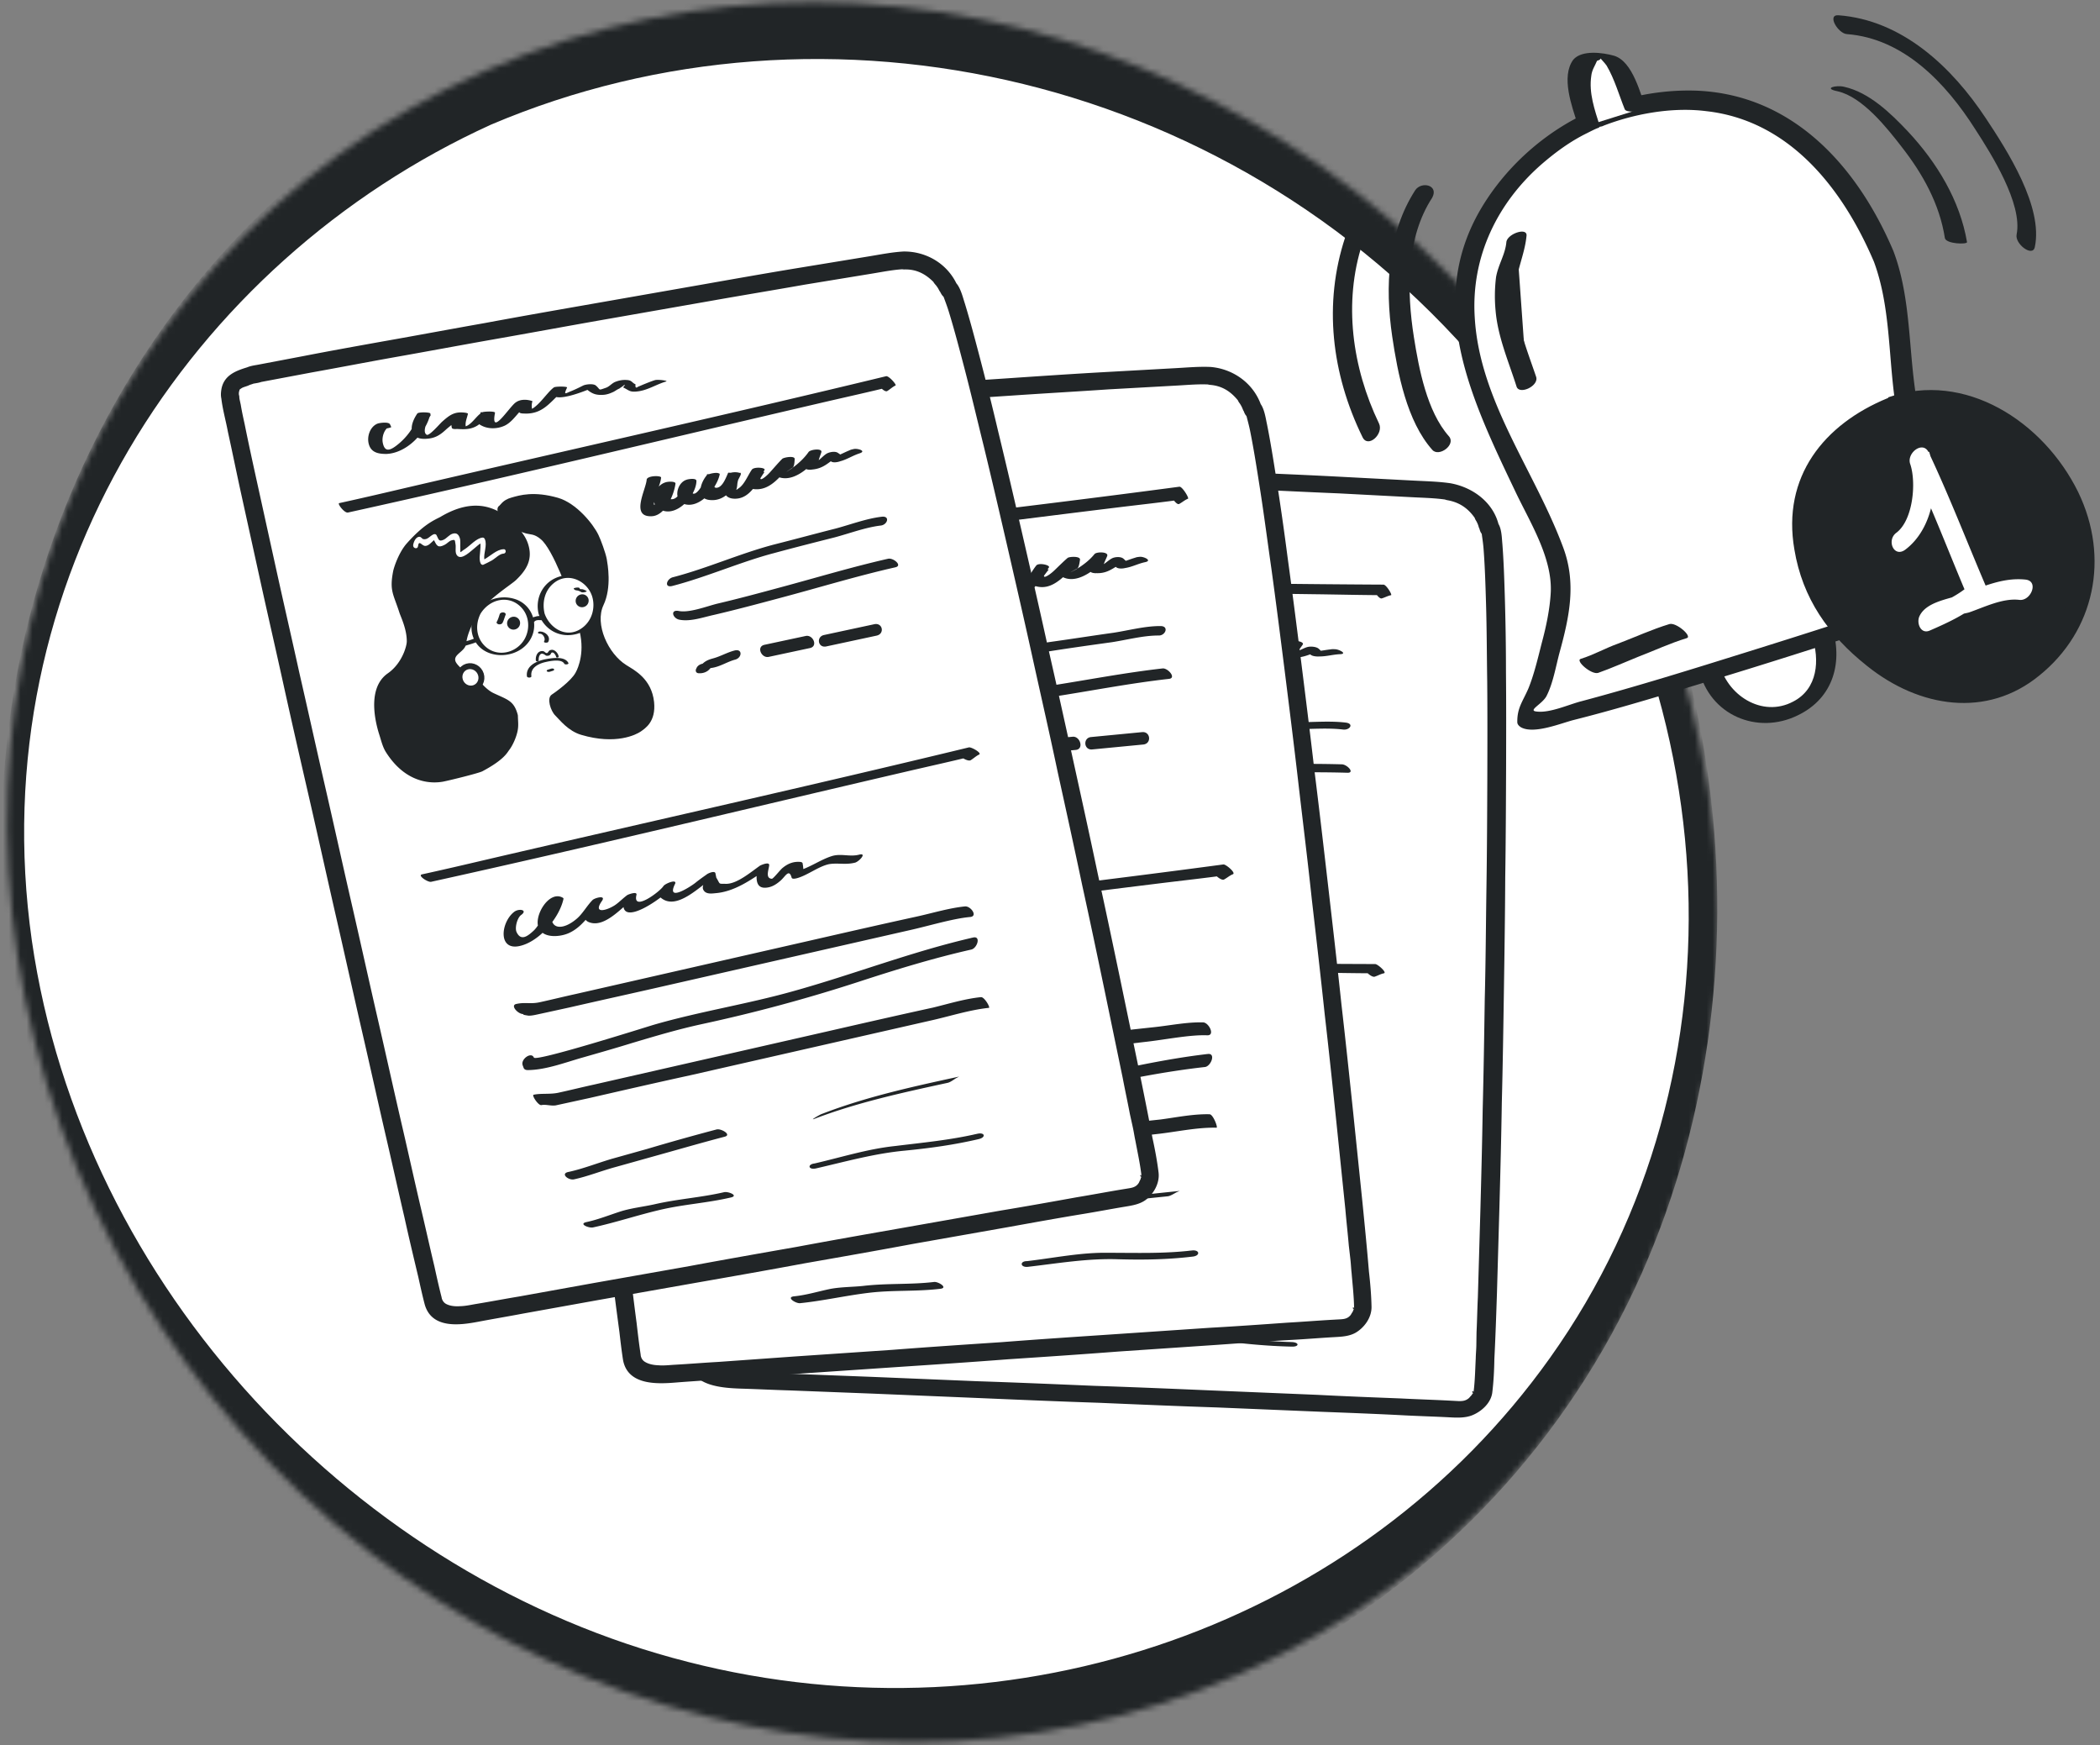 <svg width="355" height="295" viewBox="0 0 355 295" fill="none" xmlns="http://www.w3.org/2000/svg"><rect x="0" y="0" width="355" height="295" fill="#808080" stroke="none"/><g clip-path="url(#clip0)"><path d="M17.793 204.85c-34.332-72.856-4.637-157.197 66.325-188.38 70.962-31.183 156.319 2.6 190.651 75.456 34.332 72.856 4.637 157.197-66.325 188.38-70.962 31.183-156.32-2.6-190.651-75.456z" fill="#fff"/><mask id="a" maskUnits="userSpaceOnUse" x="1" y="0" width="290" height="295"><ellipse rx="150.506" ry="142.26" transform="matrix(-.424 -.9 -.912 .401 145.856 147.415)" fill="#fff"/></mask><g mask="url(#a)"><path d="M244.939 84.12c-5.749-.983-118.992-6.259-120.737-6.045-2.149.254-3.954-.046-4.526 2.343-.645 2.768-1.637 147.308-1.522 148.591.294 2.696 3.973 3.109 6.25 3.246 2.411.081 120.204 5.822 121.61 5.906 2.075.189 3.427-.623 4.459-2.347 1.239-2.158 4.148-144.988 1.276-145.607.002-.128-1.062-5.103-6.81-6.086z" fill="#fff"/><path d="M190.45 123.978c5.977.029 12.193-.813 17.929-.793 3.562-.014 7.064.021 10.626.058 2.596 0 5.433-.251 8.03.06 1.148.149 1.929-1.012.419-1.176-2.598-.31-5.434-.06-8.03-.059-3.563-.037-7.065-.021-10.627-.058-5.977-.03-11.951.822-17.929.792-1.147-.045-1.928 1.168-.418 1.176zM190.228 130c1.753.682 4.045.509 5.855.575 3.862.091 7.784.08 11.645.068 6.697-.011 13.333-.23 20.032-.036 1.327.049-.007-1.388-.912-1.422-6.276-.179-12.49.004-18.764.031-3.681.019-7.361.038-11.103-.048-1.87-.017-4.946.281-6.638-.398-1.391-.514-1.203.83-.115 1.23zM191.252 139.745c.486.136.971.159 1.457.016.183-.047.365-.15.547-.252.365-.261-.425-.077.425-.035 1.396.124 2.732-.313 4.068-.303 1.214.004 1.641-1.37.184-1.386-1.335-.009-2.55.322-3.885.312-1.032.005-1.579.146-2.369.665.243-.1.547-.197.789-.24l.061.003c-.485-.136-1.214-.06-1.518.371-.304.264-.305.711.241.849zM203.373 139.872l7.15.335c1.454.068.97-1.867-.303-1.926l-7.149-.335c-1.454-.068-.97 1.866.302 1.926zM213.242 140.465l8.713.391c1.452.065 1.451-1.653-.001-1.718l-8.714-.39c-1.391-.063-1.45 1.652.002 1.717zM190.274 106.178c-.483 1.423-4.049 4.741-.298 5.389 2.239.367 4.354-2.213 4.957-3.738.121-.315-.968-.524-1.089-.53-2.118-.361-4.233 2.005-2.416 3.53 2.361 2.031 6.532-.458 7.075-2.574.12-.476-1.392-.596-1.634-.554-1.755.083-2.901 2.439-1.146 3.373 2.481 1.287 5.927-1.074 6.833-2.799.241-.524-1.876-.618-2.179-.418-1.45.952-2.537 2.936-.238 3.627 2.542.808 4.536-.868 5.926-2.411.362-.412-1.755-.934-2.118-.522-1.209 1.23-2.053 3.171.427 3.709 2.481.539 4.173-1.472 5.744-2.686-.726-.193-1.452-.332-2.117-.522-.726.609-.786 1.249-1.027 2.04-.06.212.364.337.485.396 3.086 1.261 5.443-1.042 7.861-2.218-.665-.19-1.391-.329-2.057-.519-.241.738-.785 1.195-.966 1.936-.06.211.363.337.484.396 2.421.963 5.626-.713 7.378-2.026-.726-.192-1.452-.332-2.117-.522-.423.57-1.027 1.238-1.027 1.987.001.375.848.519 1.09.53 1.996.303 2.963-.403 4.778-.911-.666-.083-1.271-.217-1.936-.3.181.222.303.442.484.664.243.438 1.211.481 1.634.447 1.21 0 2.238-.329 3.448-.382 1.33-.048-.122-.808-.788-.837l-.302-.014c-1.512-.013-.483.781.485.824l.302.014c-.242-.279-.545-.56-.787-.838-1.149.056-2.298.379-3.448.382.545.131 1.089.316 1.634.447-.242-.492-.242-.492-.666-.885-.424-.394-1.453-.439-1.936-.3-.847.229-1.814.989-2.782.839l1.089.529c0-.695.544-1.206.906-1.778.362-.572-1.755-.827-2.118-.522-.846.658-1.874 1.147-2.902 1.529-.181.046-.363.145-.544.19-1.27.371-1.149.323.363-.144.302-.254.422-.73.543-1.099.181-.527-1.755-.667-2.057-.52-.847.444-1.633.944-2.479 1.441-1.088.647-2.963 1.259-.847-.519.362-.305-1.695-.931-2.118-.522-.846.658-1.692 1.797-2.781 2.123-.725.235-.362.198-.121-.54.181-.581.604-1.097 1.027-1.559-.727-.193-1.453-.332-2.118-.522-.544.617-1.39 1.81-2.358 1.714-1.149-.105.422-1.533.966-1.883l-2.178-.418c-.302.575-2.175 2.631-2.962 2.222-.302-.174.059-1.602.604-1.631l-1.634-.554c-.241.898-1.51 2.339-2.599 2.184-1.513-.174.3-2.019.058-2.083l-1.089-.53c-.181.42-1.148 1.393-1.45 1.808-.181.205-.906 1.457-.725.663.301-1.271 1.631-2.121 2.053-3.386-.061-.323-2.3-.797-2.48-.217zM140.154 99.269c27.368.66 54.793.797 82.16 1.166 4.219.052 8.499.165 12.718.159l-1.277-1.787c-.542.103-1.023.382-1.564.544-.24.11.857 1.95 1.398 1.789.542-.161 1.022-.44 1.564-.543.24-.052-.796-1.774-1.278-1.786-27.606-.142-55.275-.752-82.942-1.129-3.979-.046-7.957-.092-11.936-.197-.361-.01.555 1.768 1.157 1.784zM150.554 87.054c-.061-.158-.061-.262-.122-.42-.122-.422-1.692-.589-2.055-.551-1.448.15-2.41 1.618-2.044 2.88.305 1 1.393 1.356 2.481 1.608 3.384.656 7.303-1.37 8.684-3.913.12-.203-1.935-.702-2.176-.504-1.988 1.532-2.163 3.396.797 3.827 1.329.21 2.234-.014 3.38-.54.724-.334 1.93-.701 2.532-1.197.181-.045.362-.141.483-.189-.483-.071-.906-.088-1.389-.16-.483.241-.541 1.07-.539 1.486 0 .208.605.337.786.344.906.244 1.753.486 2.719.421 1.569-.092 2.472-1.044 3.86-1.3-.665-.183-1.39-.368-2.055-.55-.3.507-.54 1.017-.599 1.587l.001.052c1.029.925 2.661 1.303 4.109 1.101 1.087-.164 1.991-.803 2.834-1.29.362-.245.844-.485 1.206-.73.181-.15.422-.243.603-.34-1.511-.32-2.114.019-1.748 1.021 0 .26.907.4 1.088.46 3.263.703 4.767-1.108 7.602-2.033-.725-.185-1.45-.319-2.175-.504-2.287 2.507 5.983 1.54 7.069 1.325-.725-.134-1.45-.319-2.115-.45.909 1.025 1.394 1.616 2.905 1.885.604.128 1.208.1 1.751.019.423-.035.845-.226 1.267-.261.242-.095.483-.137.724-.231.422-.191.423-.087-.06.205.908.609.909.92 2.238 1.078 1.752.227 3.381-.28 5.132-.313.362-.037-1.391-.628-1.874-.595-.664.025-1.328.102-2.052.177-.302.04-.664.077-.966.117-.362.141-.483-.02-.304-.428-.605-.388-.424-.693-1.391-.94a5.18 5.18 0 00-1.994-.132c-.543.082-1.085.424-1.629.454-1.509.095-.905.12-1.632-.69-.364-.378-1.632-.533-2.115-.448-.724.126-1.448.253-2.173.328-1.086.112-1.388.308-.545-.646.12-.151-1.874-.595-2.176-.503-1.448.461-3.675 2.555-5.367 2.175.362.17.725.289 1.088.46-.122-.525-.064-1.043.237-1.499 0-.051-.061-.106-.121-.108-.787-.396-1.814-.645-2.658-.367-1.147.317-5.423 3.94-3.803.678.12-.255-1.813-.593-2.055-.55-1.327.258-2.47 1.72-4.042 1.24.242.114.545.23.787.344-.063-.782.418-1.23.779-1.892.06-.102-.484-.28-.484-.28-1.632-.533-2.537-.258-4.045.41-.362.141-2.652 1.556-3.015 1.23-.787-.656.959-2.249 1.38-2.596-.725-.185-1.45-.318-2.175-.503-.901 1.627-2.769 2.851-4.639 3.504-1.327.466-2.112.383-2.116-.917-.003-.832.718-1.895 1.745-2.01-.665-.182-1.39-.367-2.055-.55.061.159.061.263.122.42.001.313 2.115.398 2.114.294zM138.885 163.361c27.366.621 54.789.692 82.154 1.007 4.219.044 8.499.151 12.717.133-.485-.501-.971-1.063-1.456-1.565-.542.109-1.022.403-1.564.573-.541.17 1.036 1.738 1.638 1.57.541-.17 1.021-.464 1.563-.573.602-.107-1.035-1.555-1.457-1.565-27.603-.076-55.271-.643-82.937-.966-3.978-.038-7.956-.076-11.934-.175-.844-.021.733 1.548 1.276 1.561zM146.491 196.459c.001.103.062.259.062.362.062.311.365.425.666.487 3.02.625 6.518.29 9.595.248 2.835-.051 5.731-.099 8.566-.201 4.042-.109 8.084-.219 12.187-.069 9.233.338 18.162.304 27.331-.132 6.635-.323 13.15-.548 19.848-.355 1.026.038 2.104-1.517.716-1.568l-.301-.011c-1.026-.037-2.105 1.518-.717 1.568l.302.011c.239-.505.478-1.011.716-1.568-10.62-.285-20.992.724-31.61.851-8.085.116-16.233-.594-24.317-.426-1.568.045-20.811.833-20.935.16-.246-.934-2.294-.238-2.109.643zM147.946 204.339c.724.02 1.51.498 2.355.578l1.145.031 4.823.131c5.787.099 11.634.2 17.422.357l41.414.778c3.315.089 6.93-.156 10.248.277.302.065-.374-1.839-.977-1.913-2.715-.359-5.607-.208-8.319-.225-6.149-.166-12.238-.274-18.387-.383l-40.328-.748c-2.05-.056-4.16-.056-6.21-.111-1.386-.038-2.897-.593-4.163-.627-.361-.01.435 1.841.977 1.855zM148.768 188.72c-.543-.014.363.301.666.425.483.13 1.025.144 1.568.158l.904.024 4.642.123c5.726.093 11.393.242 17.119.335l41.594.748c3.375.089 7.714-.146 10.67.281 1.387.212.471-1.677-.495-1.819-2.714-.363-5.606-.206-8.379-.279-6.21-.164-12.358-.268-18.567-.374l-40.508-.719c-2.049-.054-4.159-.051-6.209-.105-1.688-.045-2.354-.587-3.982-.63-1.145-.03.072 1.808.977 1.832zM151.177 171.618c-2.654.881-4.212 4.924-.105 4.934 3.321.029 7.299-2.409 8.62-4.851.06-.102-.001-.156-.061-.211-2.059-1.642-5.732 1.641-4.941 3.492.669 1.482 3.327 1.797 4.775 1.596 2.596-.364 4.221-2.014 6.331-3.072-.483-.176-1.027-.301-1.511-.477-1.024.791-2.711 2.074-.836 2.929 2.419 1.137 5.914-1.113 7.845-1.711-.484-.124-1.027-.197-1.511-.321-2.402 4.27 7.491 1.029 8.997-.261a25.609 25.609 0 01-1.993-.133c-.602.6-.542.55-.962 1.313-.06.102 0 .156.061.21 2.181 2.479 6.883-.138 9.297-.769a15.2 15.2 0 00-1.511-.165c.063.679-.842.954-.296 1.704.364.482 1.209.568 1.753.642 3.202.493 6.339-.524 9.235-1.396-.484-.123-1.027-.197-1.511-.32-.599 1.379-.897 2.771 1.338 2.861.785.031 1.509-.2 2.172-.485.905-.379 1.807-1.383 1.932-.026.001.312.726.289.907.296 1.872-.028 3.922-.829 5.734-.756 1.51.112 2.72.733 4.411.749.724-.023 2.352-.945.903-.951-1.631-.014-2.902-.845-4.532-.807-2.053.074-4.043.773-6.157.792.303.116.605.18.907.297.059-.362.118-.723.117-1.087.06-.206-.182-.319-.424-.381-1.087-.304-2.053-.187-3.018.19-.423.139-1.929 1.17-2.171 1.108-1.088-.303-.245-1.309-.006-1.923.24-.562-1.269-.363-1.51-.321-1.75.554-4.464 1.692-6.277 1.255-1.329-.313-.906-.088-1.392-1.2l-.002-.623c-.002-.468-1.33-.262-1.51-.165-.724.231-1.448.461-2.172.744-1.025.375-5.49 1.598-3.383-.604.601-.651-1.632-.429-1.994-.132-.783.644-6.03 2.46-4.769.224.3-.508-1.33-.366-1.511-.321-.845.278-1.628.714-2.412.943-1.629.454-3.985.411-1.997-1.068.904-.692-1.089-.668-1.511-.477-1.145.578-2.108 1.526-3.254 2-2.593 1.091-4.829.585-4.051-1.514.24-.615 1.324-1.403-.063-.887-1.146.422-2.228 1.886-3.434 2.461-1.146.526-2.473 1.044-2.9-.428-.183-.684.598-1.952 1.321-2.182 1.267-.417-.003-.988-.968-.715zM150.314 217.523c2.416.098 4.891-.167 7.367-.171l6.159-.063c4.288-.036 8.635-.12 12.923-.103 1.268-.001-.366-1.315-1.151-1.295a469.45 469.45 0 00-12.198.132l-6.16.064c-2.475.056-5.132.313-7.547.216-1.571-.115-.359 1.181.607 1.22zM192.155 217.464c7.657-.707 15.621-.425 23.344-.151.663.023 1.686-.455 2.109-.44l-.423-.015c-.663-.024-1.686.455-2.109.44l.423.015c.723-.129 1.385-.311 2.109-.44-7.964-.282-16.049-.568-23.947.181-.302-.011-2.35.483-1.506.41zM151.478 226.352c3.922.136 7.781-.09 11.762-.004 4.102.091 7.966.741 12.068.832 1.448.05-.186-.934-.91-.959-4.042-.089-7.966-.741-12.068-.832-1.81-.062-3.681-.282-5.49-.242-2.111.082-4.1.322-6.272.246-1.448-.05.186.934.91.959zM190.412 225.79c5.128.13 10.194.051 15.325.747 4.286.564 8.33.964 12.613 1.064 1.327.047 1.323-.725-.004-.772l-.483-.017c-1.327-.047-1.323.725.004.772l.483.017-.004-.772c-4.826-.119-9.354-.743-14.122-1.271-4.587-.574-9.231-.378-13.876-.491-1.268-.148-1.264.676.064.723zM145.448 106.078c.128 10.911 1.74 21.902 2.424 32.844.226 4.079-1.041 9.551 4.522 10.677 3.956.803 8.102.968 12.122 1.361 3.092.285 6.247.574 9.34.741 1.794.096 3.835.383 5.57-.112.31-.101.745-.432.809-.782 1.731-11.282 1.855-23.064 2.226-34.479.075-2.471.15-5.002.102-7.48-.056-1.24.2-2.818-1.158-3.422-1.42-.666-3.834-.502-5.38-.644-3.525-.367-7.051-.617-10.578-.807-4.021-.217-8.042-.375-12.004-.177-2.414.106-5.446.119-7.495 1.423-1.18.761-.075 2.412 1.105 1.592 1.429-.925 3.595-.926 5.266-1.012 2.786-.204 5.632-.168 8.478-.073 5.63.186 11.259.549 16.887 1.206.68.096 1.607.323 2.288.301.186.01.495.086.68.096-.247-.073-.367-.728-.432-.201-.13 1.29.171 2.78.164 4.076-.028 5.245-.303 10.476-.579 15.707-.277 5.466-.615 10.988-1.078 16.445-.133 1.82-.267 3.699-.462 5.516-.002.235-.317 1.338-.132 1.466-.062-.062.991-.241.374-.569-.246-.131-.99.064-1.299.048-5.57.052-11.259-.726-16.825-1.322-2.103-.231-4.268-.407-6.432-.759-.927-.168-1.917-.163-2.718-.855-1.232-1.068-.913-2.76-.968-4.178-.182-12.27-2.406-24.532-2.588-36.801.007-1.356-2.222-1.064-2.229.174z" fill="#212527"/><path d="M154.687 129.148c.062.003.737.156.921.166.307.074-.286-4.807.894-7.608.249-.571 3.341-5.14 9.836-1.113.429.256 1.044.114 1.535.14.492.026 1.044.114 1.536.023.493-.149 1.976-2.057 2.345-2.154 1.844-.311 2.389 1.471 2.513 1.244.062-.114.255-1.915.255-1.974.062-.23.135-2.681.013-3.038-.121-.415-1.261-6.495-10.418-5.93-.492.033-5.532.524-7.638 4.327-.743 1.305-.997 3.045-1.489 3.194-.246.103-2.578-.663-3.756 1.728-1.178 2.392 1.74 9.501 1.861 9.741.122.299.305.601.489.786.183.243.367.253.674.27" fill="#212527"/><path d="M153.95 129.744c.307.075.614.091.92.166.553.088 1.292-.34 1.6-.674.988-1.116.265-4.25.455-5.699.568-3.416 3.031-4.745 6.71-3.265 2.023.808 4.106 1.912 6.261.8.554-.263 1.049-1.229 1.603-1.433 1.169-.406.981.519 1.9.86.613.266 1.783-.373 1.909-.95.627-3.062.703-6.387-1.927-8.804-3.548-3.342-9.63-2.965-13.57-1.013-1.107.525-2.155 1.229-2.957 2.12a8.762 8.762 0 00-1.297 1.684c-.124.227-1.242 2.912-.563 2.306.308-.276 0-.117-.676-.036-.43.035-.86.129-1.291.282-.861.304-1.662.846-2.218 1.517-1.482 1.907-.574 4.817.031 7.01.363 1.187.962 4.782 2.681 4.931.614.033 2.277-1.164 1.479-1.206-1.166-.12-1.887-3.721-2.069-4.373-.484-1.544-2.061-6.067.276-6.935 1.046-.354 1.719.266 2.706-.674.678-.665.806-1.651 1.178-2.507.93-1.995 2.533-3.37 4.747-4.011 3.751-1.086 8.845-.056 10.917 3.558 1.219 2.109.962 4.606.461 6.799.616-.318 1.293-.632 1.909-.95-.859-.338-.978-1.22-2.144-1.34-1.044-.114-1.783.372-2.523.975-.74.662-.741 1.012-1.909 1.184-1.229.168-2.76-.964-3.986-1.38a8.445 8.445 0 00-3.991-.329c-1.906.366-3.876 1.488-4.865 3.012-.681 1.015-.871 2.349-.999 3.568-.065.814.352 3.873-.08 4.318.553-.205 1.107-.467 1.6-.675-.307-.074-.614-.149-.921-.165-.43.035-2.155 1.228-1.357 1.329z" fill="#212527"/><path d="M161.425 142.331c4.561 3.015 8.706 2.649 12.251-1.047.871-.955 1.742-2.086 1.997-3.368.253-1.224-.297-2.431-.29-3.668-.051-2.124.702-4.263.775-6.379.207-3.995.045-8.481-3.838-11.047-4.684-3.08-10.99-3.361-15.766-.732-4.652 2.517-4.938 9.983-3.045 14.445.496-.15.992-.359 1.487-.509-3.149-.818-3.661 2.277-2.065 4.542.798 1.163 4.191 2.818 4.266.407-.742-.099-1.545-.26-2.287-.359.294 2.902 2.569 5.44 4.91 7.157.678.508 2.844.213 1.735-.613-1.971-1.461-4.062-3.754-4.297-6.182-.119-.831-2.281-1.242-2.286-.359.003-.53-.353-3.376-.662-3.452.309.076 1.792.214 1.487-.509-1.65-3.859-1.613-10.749 2.172-13.255 3.041-2.016 8.239-2.442 11.63-.551 2.528 1.433 3.694 3.086 4.113 5.818.661 3.747-.347 7.169-.614 10.807-.136 2.466.906 4.231-.837 6.434-2.367 3.054-5.342 4.366-9.04 1.928-.739-.511-2.905-.216-1.796.492z" fill="#212527"/><path d="M166.84 146.733c-.183-.602-.18-1.135-.177-1.727.066-.53-.491-1.093-.988-1.298-.435-.201-.996-.113-1.062.416-.067.766-.071 1.477.174 2.201.183.543.616 1.04 1.176 1.13.623.093 1.061-.238.877-.722zM158.723 141.413c-.002.413-.067.882-.131 1.292-.128.701-.193 1.229-.816 1.727-.561.501 1.48 1.498 2.041 1.055.685-.553.812-1.137.941-1.956.065-.528.192-1.053.195-1.525-.058-.771-2.287-1.423-2.23-.593zM168.928 134.027c.245.483.736.861.919 1.341.061.062.06.297.121.359-.122-.124 1.36-.515.742-.43-.37.039-.679.14-.987.24-.309.101-1.113.469-1.114.822-.002.352.801.101.924.049-.123.052-.308.042-.062.056.124.006.186-.049.309-.043.247-.045.556-.146.803-.25.494-.209 1.112-.469 1.361-.925.186-.284-.058-.708-.242-1.012-.244-.424-.613-.737-.857-1.162-.122-.417-2.161.472-1.917.955z" fill="#212527"/><path d="M165.075 133.847c1.939.104 3.518-1.44 3.528-3.448.01-2.009-1.554-3.721-3.493-3.825-1.939-.104-3.519 1.44-3.529 3.449-.009 2.008 1.555 3.721 3.494 3.824z" fill="#fff"/><path d="M167.551 129.991c-.067 1.398-.748 2.705-2.163 3.214-1.784.606-2.635-1.308-2.69-2.771.006-1.343.748-2.646 2.04-3.161 1.846-.778 2.698 1.135 2.813 2.718-.002.526 2.146.932 2.146.815-.224-4.859-9.182-6.852-9.207-1.19-.021 4.904 8.876 6.778 9.207 1.19.064-.464-2.145-.99-2.146-.815z" fill="#212527"/><path d="M173.224 133.391c1.939.103 3.519-1.441 3.529-3.449.009-2.008-1.555-3.721-3.494-3.825-1.939-.103-3.519 1.441-3.528 3.449-.01 2.008 1.554 3.721 3.493 3.825z" fill="#fff"/><path d="M175.638 129.88c-.066 1.166-.812 2.94-2.411 2.855-1.475-.078-2.389-1.882-2.383-3.111.005-1.169.75-2.651 2.103-2.813 1.784-.139 2.636 1.779 2.691 3.069.058.939 2.332 1.06 2.336.124-.111-2.463-2.009-4.436-4.652-4.577-2.52-.134-4.68 1.623-4.691 4.08-.011 2.398 2.009 4.377 4.467 4.567 2.705.261 4.742-1.561 4.876-4.07.005-.936-2.27-1.057-2.336-.124zM166.414 131.126a.764.764 0 00.804-.778.86.86 0 00-.796-.864.766.766 0 00-.805.779.86.86 0 00.797.863z" fill="#212527"/><path d="M166.108 130.581l-.001.175-.061.055c0-.059.061-.055.123-.11s.184-.107.246-.162c.061.003.491-.149.491-.091 0 0-.122-.123-.183-.126-.062-.061-.061-.178-.061-.236 0 0 .001-.233.062-.23.062.062-.369.272-.43.269-.123.052-.368.039-.491.09-.061-.003.061.062 0 0l.122.123c.123.007.184.126.183.243-.002.466.673.502 1.041.463.368-.097 1.167-.346 1.107-.874-.113-2.103-3.735-1.42-3.742.327-.004.873.792 1.323 1.589 1.307.981-.006 2.088-.647 2.153-1.634.066-.928-2.083-.401-2.148.411zM174.623 130.67a.766.766 0 00.805-.778.86.86 0 00-.797-.863.765.765 0 00-.805.778.86.86 0 00.797.863z" fill="#212527"/><path d="M174.384 130.243c0 .117-.062.23-.062.346l-.062.055c1.227-.284 1.657-.436 1.167-.52-.062-.003-.123-.006-.184-.068-.244-.129-.366-.426-.365-.659.001-.116.062-.229.063-.345.185-.223 0-.175-.553.203-.613.142-.797.249-.552.262.061.003.122.064.183.068.245.129.366.426.365.717-.001.232 1.104-.117 1.165-.172.246-.103.921-.358.861-.71-.058-.817-.854-1.034-1.59-.898-.797.191-2.025.707-2.028 1.638-.008 1.86 3.551.71 3.618-.682.001-.349-.735-.097-.919-.048-.246.103-.553.203-.798.365-.001.174-.308.332-.309.448zM168.908 129.906c.182.009.425-.036.608-.027.303.015 1.093-.17 1.094-.507-.06-.395-.911-.381-1.214-.34-.183-.009-.426.035-.608.026-.304-.015-1.094.171-1.094.507.121.343.971.329 1.214.341zM161.334 128.478c-.486-.024-.911.123-1.458.152.364-.038.121-.05-.122-.062-.303-.015-.607.026-.911.067-1.154.112-2.308.111-3.462.166-1.337.047-1.644 1.937-.186 1.953 1.154.001 2.248-.057 3.402-.113.486-.032.911-.067 1.397-.099.243-.044.426-.091.669-.135-.487.088.425-.035.425-.035 1.458.127 1.764-1.763.246-1.894zM163.576 138.855c.363 1.014 2.486 1.226 3.335 1.322.91.099 1.88.035 2.79-.143.364-.093 1.214-.274 1.275-.713.122-.88-2.123-.821-2.245-.108.001-.055.304-.317.304-.262 0 0-.425.09-.485.088a5.089 5.089 0 01-1.577-.021 7.092 7.092 0 01-1.031-.27c-.182-.065-.303-.292-.243-.067-.121-.781-2.365-.501-2.123.174z" fill="#212527"/><path d="M245.216 81.682c-2.005-.297-4.081-.342-6.156-.45l-12.919-.676c-5.89-.308-11.781-.552-17.673-.796l-20.083-.857c-6.829-.293-13.657-.586-20.487-.815-6.226-.261-12.452-.458-18.678-.72-4.888-.191-9.842-.386-14.73-.513l-8.638-.26c-.602-.031-1.272-.066-1.876.03-2.146.145-4.427.411-5.464 2.476-.207.439-.416.941-.425 1.519-.228 1.785-.122 3.653-.216 5.446-.052 3.4-.171 6.86-.223 10.26l-.216 14.307c-.087 5.71-.107 11.423-.193 17.133-.096 6.287-.124 12.577-.152 18.868-.032 6.483-.129 12.898-.16 19.381-.028 6.227-.123 12.514-.15 18.74-.019 5.649-.106 11.359-.124 17.008-.003 4.622-.074 9.306-.077 13.928-.05 3.272-.034 6.612-.016 9.887-.023 1.475-.046 3.015-.001 4.494.204 4.184 5.491 4.525 8.772 4.632 2.745.08 5.423.22 8.168.299l14.126.546 18.076.753c6.694.286 13.322.568 20.017.79 6.695.286 13.323.568 20.018.79l17.875.742c4.552.174 9.172.351 13.724.589 2.543.133 5.088.202 7.631.335 1.272.067 2.611.137 3.823-.313 1.617-.622 3.247-2.078 3.475-3.864.229-1.85.326-3.835.355-5.695.19-3.714.312-7.367.436-11.085l.424-14.745c.156-5.834.31-11.605.398-17.443.163-6.283.259-12.634.354-18.921.098-6.416.195-12.831.225-19.25.093-6.095.119-12.257.145-18.355.015-5.456.03-10.849-.021-16.309-.001-4.366-.07-8.671-.204-13.044-.09-2.894-.182-5.724-.406-8.625-.117-1.097-.078-3.663-1.546-4.061.329.402.659.74.988 1.143-.812-3.895-4.255-6.579-8.196-7.299-1.937-.358-2.717 2.49-.512 2.863 2.004.361 3.396 1.333 4.511 2.868.197.267.001-.064.13.264.065.131.13.263.261.463.13.263.26.527.323.787l.192.588c-.066-.068-.061-.388.001-.064.126.52.387.983.988 1.143-.067-.004-.597-.416-.531-.349-.198-.203-.262-.399-.132-.135-.001.064-.002.128.065.132.132.135-.126-.52-.064-.196-.002.128.063.26.061.388.122.841.243 1.682.297 2.52.223 2.965.311 5.987.4 8.945.134 4.437.135 8.803.202 13.237.051 5.46.035 10.916.019 16.373-.025 6.098-.051 12.196-.143 18.291-.096 6.351-.127 12.77-.29 19.117-.094 6.223-.189 12.446-.35 18.666-.086 5.709-.241 11.48-.394 17.186l-.421 14.488c-.097 1.985-.126 3.91-.223 5.895l-.02 1.283c-.005.321 0 0 0 0l-.005.321-.009.642c-.011.705-.09 1.472-.1 2.177-.096 1.857-.124 3.718-.353 5.568-.001.064-.139.378-.073.445-.458-.73.206-.374.071-.317 0 0-.273.371-.274.435-.137.186-.341.368-.478.553-.543.485-1.08.586-1.95.54a570.28 570.28 0 01-1.339-.07c-2.744-.143-5.49-.223-8.301-.37-4.687-.181-9.373-.362-14.058-.607l-18.009-.749c-6.561-.279-13.188-.561-19.75-.776-6.628-.282-13.188-.561-19.817-.78-5.891-.243-11.849-.491-17.741-.735l-13.791-.528c-2.611-.137-5.222-.209-7.833-.346-1.004-.052-2.009-.041-3.011-.221-.802-.107-1.669-.345-2.266-.761a1.386 1.386 0 01-.654-1.061l.005-.321c-.042-1.672-.015-3.404.01-5.072-.015-3.403.035-6.739.02-10.143.005-4.751.077-9.498.081-14.185.019-5.649.104-11.295.123-16.944.027-6.226.121-12.449.149-18.675.03-6.419.128-12.835.158-19.254.027-6.226.122-12.449.149-18.675.086-5.646.104-11.295.19-16.94l.213-14.05c.05-3.336.102-6.736.22-10.069.016-1.09.032-2.117.115-3.204l.004-.256-.001.064.007-.45c.004-.256.007-.448.077-.702l.003-.192.001-.064c.003-.193.072-.317.142-.506.068-.061.206-.31.138-.25.136-.121.404-.171.539-.229.471-.103.939-.079 1.41-.183.268-.05.536-.036.805-.086.269-.05-.536-.028-.134-.007l.402.021c.401.021.803.042 1.205-.001l9.307.294c5.021.198 10.044.333 15.065.531 6.226.261 12.52.462 18.746.724 6.761.289 13.59.518 20.352.807l19.816.844c5.757.237 11.514.538 17.204.771l12.517.655c1.874.098 3.816.135 5.688.425 2.07.43 2.783-2.422.645-2.79z" fill="#212527"/><path d="M204.674 63.592c-5.457-.367-111.053 7.139-112.641 7.563-1.956.512-3.668.406-3.877 2.969-.225 2.966 18.308 154.125 18.587 155.452.635 2.784 4.099 2.792 6.226 2.674 2.244-.193 112.117-7.735 113.431-7.809 1.946-.041 3.09-1.045 3.813-2.965.858-2.397-15.669-151.99-18.413-152.307-.015-.133-1.67-5.21-7.126-5.577z" fill="#fff"/><path d="M159.823 113.809c5.908-.863 11.948-2.899 17.616-3.737 3.517-.556 6.98-1.038 10.504-1.527 2.564-.392 5.336-1.146 7.939-1.133 1.151.021 1.785-1.612.274-1.597-2.602-.013-5.375.741-7.939 1.133-3.524.489-6.981 1.038-10.504 1.527-5.908.862-11.708 2.874-17.616 3.737-1.139.114-1.766 1.814-.274 1.597zM160.428 119.556c1.814.649 4.059.074 5.857-.108 3.828-.458 7.704-1.06 11.52-1.655 6.62-1.019 13.155-2.307 19.8-3.051 1.318-.134-.17-1.856-1.069-1.765-6.226.702-12.347 1.878-18.547 2.854-3.637.578-7.273 1.155-10.982 1.601-1.851.257-4.857 1.117-6.61.462-1.435-.478-1.091 1.291.031 1.662zM162.753 128.944c.493.082.973.037 1.433-.198.174-.081.341-.225.509-.369.328-.351-.427-.024.413-.102 1.387-.066 2.65-.761 3.963-.948 1.194-.176 1.454-1.803.021-1.605-1.314.187-2.469.744-3.783.931-1.014.159-1.535.4-2.251 1.108.227-.149.515-.304.748-.39l.06-.006c-.493-.082-1.2.113-1.449.649-.268.345-.217.853.336.93zM174.776 127.422l7.077-.673c1.439-.137.737-2.35-.523-2.23l-7.077.674c-1.439.137-.737 2.349.523 2.229zM184.636 126.668l8.634-.833c1.439-.139 1.235-2.232-.204-2.093l-8.634.833c-1.379.133-1.235 2.232.204 2.093zM157.318 95.083c-.308 1.818-3.433 6.424.342 6.654 2.25.113 4.031-3.37 4.446-5.33.082-.405-1.016-.497-1.136-.485-2.13-.125-3.937 3.095-1.967 4.692 2.567 2.135 6.386-1.545 6.672-4.22.063-.603-1.442-.523-1.676-.434-1.719.365-2.573 3.426-.733 4.308 2.598 1.205 5.717-2.209 6.407-4.46.176-.68-1.922-.476-2.196-.185-1.319 1.385-2.157 3.982.191 4.483 2.601.609 4.37-1.747 5.559-3.848.309-.56-1.841-.881-2.15-.321-1.046 1.69-1.651 4.198.858 4.485 2.509.287 3.94-2.434 5.347-4.159-.739-.127-1.471-.189-2.15-.322-.643.857-.627 1.65-.771 2.657-.035.268.398.359.524.413 3.191 1.081 5.243-2.097 7.489-3.903-.678-.133-1.41-.194-2.089-.327-.151.941-.633 1.584-.724 2.52-.035.267.397.358.524.412 2.499.817 5.461-1.72 7.035-3.594-.739-.127-1.471-.189-2.149-.322-.35.763-.867 1.673-.778 2.592.044.459.896.509 1.136.486 2.004.07 2.874-.94 4.603-1.836-.666-.002-1.278-.075-1.944-.077.205.245.351.496.556.74.29.502 1.25.41 1.663.303 1.193-.181 2.168-.74 3.354-.986 1.306-.26-.215-.973-.875-.909l-.299.03c-1.493.21-.385 1.03.574.936l.3-.028c-.271-.305-.603-.604-.874-.909-1.127.242-2.222.81-3.354.987.552.079 1.111.223 1.663.302-.297-.567-.297-.567-.761-.985-.464-.419-1.484-.32-1.944-.077-.808.41-1.672 1.486-2.644 1.447l1.137.486c-.083-.852.393-1.56.683-2.317.29-.756-1.827-.75-2.149-.322-.757.934-1.713 1.689-2.681 2.312-.174.083-.341.232-.514.315-1.209.646-1.095.57.34-.232.268-.357.331-.959.407-1.43.116-.673-1.809-.552-2.09-.327-.782.672-1.498 1.403-2.274 2.14-.996.957-2.772 1.99-.896-.509.321-.428-1.78-.887-2.149-.321-.757.933-1.457 2.458-2.492 3.021-.687.398-.334.297-.183-.644.11-.739.466-1.435.829-2.066-.739-.127-1.471-.189-2.149-.322-.464.84-1.157 2.43-2.123 2.456-1.145.045.236-1.942.731-2.454l-2.197-.184c-.23.75-1.834 3.554-2.658 3.17-.319-.168-.13-1.974.403-2.091l-1.676-.434c-.132 1.138-1.213 3.097-2.305 3.07-1.512.014.058-2.522-.188-2.564l-1.136-.486c-.129.542-.968 1.881-1.217 2.435-.154.28-.722 1.924-.637.922.148-1.603 1.359-2.846 1.626-4.46-.098-.388-2.361-.633-2.471.106zM106.546 95.796c27.189-2.97 54.382-6.596 81.54-9.927 4.187-.519 8.44-.972 12.62-1.563l-1.445-2.03c-.527.202-.975.614-1.495.887-.227.17 1.045 2.29 1.565 2.017.521-.274.969-.685 1.495-.887.233-.098-.966-2.08-1.446-2.03-27.372 3.645-54.854 6.72-82.312 10.082-3.947.494-7.894.987-11.848 1.408-.359.039.727 2.106 1.326 2.043zM115.299 81.807c-.079-.197-.091-.331-.17-.527-.171-.527-1.742-.507-2.095-.404-1.413.413-2.188 2.461-1.677 4.042.42 1.25 1.536 1.546 2.64 1.709 3.42.34 7.05-2.877 8.112-6.381.095-.282-1.993-.618-2.208-.325-1.782 2.285-1.734 4.728 1.241 4.84 1.337.07 2.205-.355 3.274-1.21.675-.543 1.823-1.2 2.359-1.934.173-.085.341-.237.454-.317-.486-.02-.905.022-1.391.003-.448.384-.407 1.468-.356 2.007.025.269.637.344.817.326.924.18 1.789.366 2.735.136 1.539-.357 2.318-1.726 3.659-2.267-.679-.137-1.417-.267-2.095-.404-.237.704-.413 1.401-.403 2.148l.006.067c1.126 1.044 2.782 1.287 4.189.807 1.054-.376 1.87-1.341 2.646-2.098.328-.373.776-.757 1.104-1.13.161-.22.388-.378.555-.53-1.53-.189-2.085.343-1.605 1.586.031.337.943.383 1.129.432 3.306.42 4.577-2.155 7.267-3.782-.738-.13-1.47-.193-2.208-.324-1.961 3.594 6.091 1.094 7.139.65-.732-.063-1.47-.194-2.142-.263 1.019 1.19 1.568 1.883 3.091 2.004.612.075 1.205-.052 1.732-.24.413-.11.808-.42 1.221-.53.227-.158.46-.25.687-.408.395-.31.407-.176-.034.276.968.651 1.006 1.055 2.337 1.059 1.757.03 3.306-.873 5.031-1.18.354-.103-1.448-.604-1.921-.489-.653.133-1.299.333-2.006.54-.293.097-.647.2-.94.297-.34.238-.479.047-.35-.51-.644-.411-.502-.833-1.486-1.007-.678-.137-1.337-.071-1.984.13-.527.187-1.022.713-1.555.834-1.479.35-.88.291-1.694-.648-.404-.436-1.675-.445-2.142-.263-.7.274-1.4.547-2.107.754-1.06.309-1.334.608-.615-.755.101-.214-1.921-.489-2.208-.324-1.376.816-3.327 3.866-5.044 3.628.379.167.751.266 1.13.432-.183-.662-.187-1.341.056-1.977-.006-.068-.072-.129-.132-.123-.824-.394-1.868-.562-2.669-.075-1.094.585-4.888 5.925-3.675 1.453.089-.348-1.861-.494-2.094-.403-1.281.535-2.236 2.602-3.845 2.218.253.11.565.215.817.326-.155-1.004.268-1.658.545-2.57.048-.14-.511-.288-.511-.288-1.675-.446-2.536.048-3.946 1.14-.34.238-2.434 2.417-2.832 2.049-.855-.73.681-3.059 1.056-3.572-.738-.13-1.47-.194-2.208-.324-.697 2.244-2.397 4.113-4.166 5.24-1.255.805-2.041.815-2.199-.869-.101-1.077.486-2.563 1.485-2.867-.678-.136-1.416-.267-2.094-.403.079.196.091.33.17.527.038.404 2.136.195 2.123.06zM114.073 159.327c27.189-2.985 54.381-6.628 81.538-9.974 4.187-.521 8.44-.977 12.62-1.571-.529-.528-1.065-1.129-1.594-1.657-.526.202-.974.616-1.495.891-.52.275 1.194 1.92 1.774 1.638.52-.275.968-.688 1.495-.891.586-.209-1.175-1.702-1.594-1.658-27.372 3.663-54.853 6.751-82.31 10.13-3.947.496-7.894.991-11.848 1.415-.838.09.875 1.734 1.414 1.677zM126.272 191.613c.012.138.091.338.104.476.098.407.41.514.716.552 3.059.384 6.477-.589 9.514-1.105 2.798-.493 5.655-.992 8.446-1.553 3.983-.752 7.966-1.504 12.041-1.918 9.168-.931 17.992-2.314 27.005-4.272 6.522-1.426 12.937-2.703 19.581-3.448 1.019-.103 1.902-2.346.524-2.206l-.299.031c-1.019.103-1.902 2.346-.524 2.206l.299-.031c.177-.712.354-1.424.524-2.206-10.533 1.209-20.669 4.114-31.152 5.874-7.979 1.366-16.119 1.638-24.091 3.073-1.546.296-20.477 4.233-20.679 3.351-.353-1.214-2.296.025-2.009 1.176zM128.721 198.703c.718-.076 1.547.416 2.392.399l1.138-.121 4.792-.509c5.745-.683 11.549-1.372 17.3-1.983l41.115-4.805c3.295-.35 6.851-1.163 10.184-1.082.305.04-.56-2.263-1.165-2.271-2.727-.073-5.578.52-8.267.878-6.11.649-12.154 1.364-18.258 2.085l-40.037 4.69c-2.037.217-4.127.511-6.164.728-1.377.146-2.931-.342-4.189-.208-.36.038.619 2.256 1.159 2.199zM127.386 183.078c-.539.058.391.323.703.435.492.093 1.031.036 1.57-.022l.899-.096 4.612-.491c5.685-.678 11.315-1.278 17-1.956l41.294-4.836c3.355-.357 7.63-1.249 10.603-1.13 1.396.07.298-2.141-.673-2.183-2.727-.074-5.577.521-8.333.814-6.17.658-12.274 1.381-18.437 2.11l-40.217 4.721c-2.036.217-4.126.512-6.163.729-1.677.179-2.393-.4-4.01-.227-1.138.121.254 2.228 1.152 2.132zM127.575 165.253c-2.517 1.542-3.575 7.019.481 6.411 3.284-.462 6.923-4.224 7.938-7.588.047-.141-.019-.202-.085-.264-2.228-1.818-5.466 2.992-4.466 5.272.837 1.82 3.499 1.827 4.906 1.348 2.52-.863 3.929-3.247 5.888-4.937-.499-.155-1.051-.236-1.549-.39-.918 1.179-2.431 3.097-.479 3.923 2.524 1.109 5.709-2.336 7.545-3.402-.492-.087-1.038-.101-1.53-.188-1.866 5.897 7.52.204 8.854-1.696-.659.066-1.318.131-1.984.129-.523.868-.47.795-.795 1.847-.047.141.019.202.086.263 2.448 2.885 6.781-1.218 9.09-2.399-.486-.02-1.031-.034-1.511.014.142.87-.719 1.363-.091 2.253.417.57 1.262.554 1.808.568 3.22.156 6.198-1.636 8.954-3.202-.492-.087-1.037-.101-1.529-.188-.429 1.878-.558 3.727 1.659 3.506.78-.077 1.467-.485 2.088-.955.849-.628 1.621-2.065 1.906-.326.038.405.75.266.93.248 1.846-.32 3.776-1.667 5.574-1.846 1.504-.082 2.773.54 4.444.306.713-.139 2.211-1.58.779-1.369-1.612.228-2.965-.657-4.571-.362-2.018.405-3.901 1.612-5.986 1.955.312.105.618.143.93.248.016-.478.032-.955-.013-1.427.035-.275-.217-.386-.463-.43-1.111-.229-2.051.068-2.959.702-.401.244-1.766 1.808-2.012 1.764-1.111-.229-.398-1.66-.234-2.492.17-.765-1.297-.279-1.53-.188-1.662.981-4.207 2.866-6.05 2.573-1.35-.205-.905.022-1.517-1.344l-.076-.809c-.057-.606-1.344-.138-1.511.015-.688.408-1.375.816-2.056 1.292-.969.64-5.233 2.9-3.413-.273.517-.935-1.663-.31-1.985.13-.697.953-5.664 4.098-4.684 1.009.237-.703-1.356-.273-1.53-.188-.801.488-1.523 1.172-2.27 1.586-1.555.835-3.886 1.134-2.098-1.083.81-1.033-1.155-.701-1.549-.39-1.063.922-1.902 2.297-2.977 3.084-2.432 1.805-4.7 1.487-4.18-1.352.164-.833 1.141-2.018-.168-1.14-1.081.72-1.977 2.781-3.1 3.708-1.069.854-2.318 1.726-2.914-.118-.262-.858.359-2.619 1.046-3.028 1.202-.731-.12-1.28-1.041-.78zM132.905 211.851c2.397-.238 4.81-.954 7.255-1.332l6.075-1.012c4.23-.692 8.513-1.458 12.75-2.083 1.252-.192-.518-1.648-1.291-1.503a359.108 359.108 0 00-12.031 2.011l-6.075 1.012c-2.438.446-5.031 1.18-7.428 1.418-1.565.088-.214 1.585.745 1.489zM174.33 205.879c7.49-2.093 15.399-2.901 23.068-3.685.659-.068 1.615-.864 2.034-.907l-.419.043c-.659.067-1.615.864-2.034.906l.419-.042c.7-.282 1.334-.626 2.034-.907-7.909.808-15.938 1.629-23.661 3.816-.3.031-2.268 1.001-1.441.776zM135.255 220.26c3.895-.4 7.686-1.28 11.634-1.755 4.068-.487 7.965-.186 12.033-.674 1.438-.147-.293-1.232-1.012-1.158-4.008.481-7.965.186-12.033.674-1.798.184-3.674.166-5.459.49-2.078.423-4.018 1.043-6.175 1.264-1.438.148.293 1.233 1.012 1.159zM173.766 214.116c5.086-.59 10.088-1.451 15.244-1.28 4.304.119 8.35.055 12.598-.449 1.318-.135 1.224-1.174-.094-1.039l-.48.049c-1.318.135-1.223 1.174.095 1.039l.479-.049-.094-1.039c-4.787.559-9.338.396-14.115.395-4.604-.088-9.174.868-13.781 1.409-1.271-.009-1.17 1.099.148.964zM113.643 100.9c1.371 11.257 4.189 22.384 6.103 33.592.685 4.183.083 10.019 5.601 10.385 3.925.264 7.96-.16 11.9-.328 3.029-.148 6.118-.302 9.134-.573 1.749-.156 3.759-.152 5.383-.913.289-.148.673-.552.694-.923.388-11.906-.838-24.099-1.784-35.947-.21-2.565-.426-5.19-.757-7.744-.195-1.274-.127-2.941-1.512-3.37-1.452-.486-3.772.03-5.287.104-3.457.125-6.902.372-10.34.68-3.92.352-7.835.764-11.65 1.537-2.327.454-5.263.902-7.099 2.543-1.056.956.203 2.504 1.253 1.487 1.278-1.16 3.376-1.472 4.985-1.8 2.676-.61 5.438-.98 8.206-1.29 5.476-.613 10.972-1.044 16.499-1.17.67.001 1.594.103 2.251-.017.181-.017.489.017.67.001-.248-.04-.439-.699-.441-.145.02 1.351.483 2.848.624 4.188.573 5.424.904 10.868 1.235 16.313.357 5.689.66 11.444.836 17.148.078 1.9.163 3.861.182 5.766.026.244-.154 1.429.04 1.534-.067-.055.933-.391.298-.642-.255-.1-.953.209-1.254.236-5.39.852-10.991.862-16.452 1.044-2.063.062-4.181.19-6.318.135-.918-.041-1.876.107-2.731-.493-1.316-.928-1.201-2.722-1.415-4.179-1.579-12.653-5.136-25.005-6.715-37.658-.148-1.402-2.274-.78-2.139.499z" fill="#212527"/><path d="M124.977 123.933c.06-.005.735.057.916.041.307.034-.827-5.002.002-8.111.177-.636 2.667-5.876 9.453-2.588.447.207 1.03-.031 1.512-.075.481-.043 1.03-.031 1.498-.197.463-.228 1.69-2.444 2.038-2.599 1.761-.593 2.495 1.199 2.59.942.048-.128.029-2.045.023-2.107.034-.251-.175-2.832-.334-3.189-.165-.419-1.97-6.633-10.824-4.719-.476.105-5.329 1.349-6.946 5.643-.575 1.476-.623 3.338-1.086 3.566-.228.144-2.586-.324-3.461 2.356-.874 2.679 2.779 9.717 2.925 9.952.153.295.365.586.565.753.206.23.387.213.688.186" fill="#212527"/><path d="M124.325 124.678c.308.034.609.007.916.041.548.012 1.219-.544 1.482-.939.835-1.315-.228-4.502-.207-6.052.163-3.67 2.411-5.422 6.164-4.398 2.063.557 4.219 1.415 6.191-.064.51-.356.883-1.443 1.399-1.737 1.092-.594 1.014.404 1.949.629.628.191 1.695-.649 1.751-1.273.262-3.307-.043-6.81-2.882-8.97-3.838-2.998-9.721-1.723-13.336.896-1.02.712-1.96 1.602-2.639 2.655a9.675 9.675 0 00-1.072 1.955c-.095.256-.877 3.238-.285 2.503.268-.334-.013-.122-.663.06-.415.1-.823.261-1.225.483a5.363 5.363 0 00-1.988 1.914c-1.227 2.217-.009 5.142.83 7.358.489 1.195 1.483 4.884 3.175 4.793.602-.055 2.086-1.552 1.303-1.481-1.15.042-2.264-3.636-2.515-4.294-.648-1.552-2.701-6.075-.522-7.325.978-.522 1.705.032 2.559-1.098.585-.796.596-1.851.861-2.804.679-2.229 2.084-3.905 4.167-4.898 3.531-1.682 8.611-1.336 11.043 2.161 1.428 2.039 1.463 4.699 1.225 7.074.564-.422 1.188-.85 1.751-1.273-.875-.23-1.091-1.14-2.241-1.098-1.03.031-1.695.649-2.347 1.389-.645.802-.607 1.17-1.725 1.519-1.178.354-2.798-.614-4.041-.874a7.715 7.715 0 00-3.926.231c-1.815.66-3.606 2.123-4.396 3.866-.547 1.165-.58 2.593-.566 3.892.03.865.785 4.018.415 4.547.516-.295 1.026-.651 1.481-.94-.307-.034-.614-.068-.915-.041-.415.1-1.96 1.602-1.171 1.593z" fill="#212527"/><path d="M133.312 136.015c4.765 2.465 8.741 1.493 11.754-2.838.735-1.112 1.451-2.407 1.551-3.77.106-1.302-.565-2.473-.7-3.753-.292-2.189.194-4.509.022-6.709-.256-4.162-.925-8.779-4.982-10.877-4.892-2.515-11.037-1.902-15.366 1.501-4.221 3.271-3.646 11.035-1.3 15.378.463-.226.92-.513 1.383-.739-3.147-.395-3.288 2.879-1.482 4.994.906 1.088 4.384 2.315 4.18-.19-.73.004-1.527-.048-2.257-.044.617 2.96 3.112 5.26 5.577 6.7.715.428 2.781-.188 1.612-.883-2.078-1.229-4.367-3.301-4.871-5.778-.211-.843-2.354-.959-2.258-.044-.058-.549-.728-3.442-1.036-3.476.308.034 1.762-.035 1.383-.74-2.04-3.755-2.792-10.888.591-14.022 2.717-2.52 7.706-3.706 11.21-2.236 2.614 1.12 3.933 2.663 4.651 5.429 1.069 3.781.483 7.465.64 11.266.15 2.571 1.362 4.247-.076 6.776-1.945 3.497-4.679 5.281-8.542 3.289-.775-.423-2.841.193-1.684.766z" fill="#212527"/><path d="M139.467 139.076c-.246-.591-.304-1.137-.368-1.744.002-.552-.6-1.05-1.102-1.189-.443-.144-.973.026-.976.577.023.795.101 1.524.42 2.231.239.53.714.978 1.264.99.61.007.995-.395.762-.865zM130.809 134.814c.045.426.037.918.021 1.349-.043.741-.046 1.294-.591 1.896-.486.596 1.603 1.331 2.095.795.599-.667.655-1.287.686-2.149.002-.553.065-1.112.014-1.599-.144-.785-2.375-1.139-2.225-.292zM139.895 126.14c.292.468.813.791 1.045 1.263.067.056.092.301.159.356-.133-.111 1.261-.73.672-.554-.355.094-.644.243-.932.393-.289.149-1.027.647-.989 1.014.039.366.79-.01.904-.082-.114.072-.295.089-.054.067.121-.011.175-.077.295-.088.235-.083.523-.232.752-.376.456-.288 1.026-.648 1.216-1.158.149-.322-.137-.728-.35-1.017-.286-.406-.68-.679-.966-1.085-.165-.417-2.045.8-1.752 1.267z" fill="#212527"/><path d="M135.922 126.709c1.896-.171 3.255-2.007 3.036-4.101-.22-2.094-1.936-3.653-3.833-3.482-1.896.171-3.255 2.007-3.036 4.101.22 2.094 1.936 3.653 3.833 3.482z" fill="#fff"/><path d="M137.892 122.33c.094 1.478-.421 2.95-1.741 3.689-1.669.894-2.717-.994-2.937-2.522-.148-1.412.427-2.889 1.627-3.617 1.71-1.084 2.758.804 3.051 2.45.058.552 2.197.669 2.184.546-.773-5.072-9.728-5.873-9.106.08.538 5.155 9.421 5.839 9.106-.08.009-.496-2.203-.73-2.184-.546z" fill="#212527"/><path d="M143.932 125.135c1.896-.171 3.255-2.006 3.036-4.1-.22-2.094-1.936-3.653-3.833-3.483-1.896.171-3.256 2.007-3.036 4.101.22 2.094 1.936 3.653 3.833 3.482z" fill="#fff"/><path d="M145.883 121.131c.068 1.231-.455 3.196-2.021 3.337-1.445.131-2.541-1.626-2.675-2.913-.129-1.226.427-2.884 1.726-3.249 1.721-.403 2.769 1.482 2.97 2.825.163.975 2.391.774 2.288-.207-.389-2.563-2.461-4.355-5.051-4.122-2.468.223-4.371 2.375-4.101 4.948a4.615 4.615 0 004.87 4.139c2.663-.117 4.438-2.319 4.282-4.965-.102-.98-2.33-.779-2.288.207zM136.94 123.686c.433-.039.743-.454.693-.928-.049-.473-.44-.825-.873-.786-.432.039-.742.454-.693.927.05.474.441.826.873.787z" fill="#212527"/><path d="M136.578 123.161l.02.185-.054.067c-.006-.062.054-.067.107-.134.054-.067.168-.139.222-.206.06-.006.462-.228.469-.167 0 0-.134-.112-.194-.107-.066-.056-.079-.179-.086-.24 0 0-.025-.246.035-.251.066.056-.329.34-.389.345-.114.073-.355.094-.469.167-.06.005.067.056 0 0l.133.112c.121-.011.194.106.206.229.052.492.714.432 1.068.338.349-.156 1.099-.534.981-1.082-.351-2.202-3.805-.958-3.613.886.096.922.923 1.282 1.699 1.15.956-.149 1.963-.985 1.914-2.036-.042-.989-2.078-.122-2.049.744zM145.009 122.105c.432-.038.743-.454.693-.927-.05-.473-.44-.825-.873-.786-.432.039-.743.454-.693.927.05.473.441.825.873.786z" fill="#212527"/><path d="M144.725 121.704c.013.123-.035.252-.022.375l-.054.067c1.165-.478 1.567-.701 1.079-.719-.06.005-.12.011-.187-.045-.253-.102-.405-.399-.431-.645-.013-.123.034-.252.022-.375.154-.262-.02-.184-.516.296-.583.239-.75.378-.51.357.061-.006.127.05.187.045.254.101.406.398.438.706.026.246 1.064-.283 1.118-.35.227-.145.857-.513.758-.877-.149-.856-.951-.97-1.653-.72-.757.317-1.896 1.042-1.793 2.027.205 1.97 3.546.238 3.453-1.245-.039-.37-.728.004-.903.082-.227.145-.515.295-.737.501.019.185-.262.397-.249.52zM139.254 122.154c.18-.017.413-.102.593-.119.3-.028 1.055-.354 1.017-.734-.105-.437-.939-.295-1.232-.204-.18.017-.414.102-.594.119-.3.028-1.054.354-1.016.734.158.368.992.227 1.232.204zM131.566 121.527c-.48.044-.881.273-1.415.387.354-.097.114-.074-.126-.052-.3.028-.594.119-.888.211-1.121.296-2.255.466-3.382.699-1.308.25-1.391 2.429.043 2.231 1.134-.169 2.201-.397 3.329-.63.474-.108.887-.211 1.361-.319.234-.086.407-.166.641-.251-.467.171.414-.103.414-.103 1.447-.071 1.53-2.25.023-2.173zM135.243 131.662c.474 1.116 2.587 1.046 3.433 1.03.906-.021 1.853-.239 2.728-.58.347-.161 1.162-.496 1.171-1.013.018-1.033-2.183-.632-2.22.21-.006-.064.262-.412.268-.348 0 0-.407.167-.467.173a4.328 4.328 0 01-1.554.211 5.997 5.997 0 01-1.045-.159c-.186-.047-.332-.291-.246-.042-.209-.883-2.385-.226-2.068.518z" fill="#212527"/><path d="M204.695 62.026c-1.899-.096-3.83.079-5.769.187l-12.069.672c-5.502.307-10.998.68-16.493 1.053l-18.737 1.245c-6.37.422-12.741.844-19.104 1.333-5.808.39-11.608.848-17.416 1.239-4.557.32-9.177.645-13.726 1.033l-8.044.65c-.563.03-1.188.066-1.736.23-1.97.379-4.05.898-4.733 3.152-.134.477-.26 1.022-.19 1.622.028 1.879.376 3.807.53 5.679.408 3.536.761 7.143 1.17 10.68l1.719 14.879c.685 5.939 1.434 11.874 2.12 17.813.755 6.539 1.573 13.074 2.39 19.61.841 6.736 1.612 13.408 2.453 20.144.81 6.469 1.565 13.008 2.375 19.477.741 5.868 1.427 11.807 2.168 17.675.617 4.801 1.18 9.672 1.797 14.473.393 3.403.856 6.869 1.312 10.269.177 1.534.362 3.136.602 4.667.751 4.323 5.699 4.115 8.755 3.877 2.556-.209 5.058-.349 7.614-.558l13.171-.935 16.861-1.141c6.246-.415 12.429-.826 18.667-1.308 6.245-.415 12.428-.827 18.666-1.309l16.673-1.13c4.245-.303 8.552-.61 12.804-.847 2.376-.133 4.745-.332 7.121-.464 1.188-.066 2.439-.136 3.503-.732 1.416-.818 2.732-2.503 2.704-4.382-.036-1.945-.213-4.017-.436-5.952-.322-3.877-.699-7.684-1.083-11.558l-1.585-15.357c-.639-6.076-1.27-12.084-1.971-18.156-.693-6.543-1.456-13.149-2.211-19.688-.771-6.673-1.541-13.345-2.375-20.014-.732-6.339-1.534-12.741-2.329-19.077-.717-5.668-1.427-11.27-2.207-16.934a498.906 498.906 0 00-1.94-13.525c-.472-2.995-.936-5.924-1.533-8.913-.256-1.127-.564-3.796-1.978-4.053.358.383.71.699 1.069 1.082-1.276-3.959-4.828-6.38-8.579-6.708-1.844-.166-2.186 2.875-.091 3.027 1.907.163 3.328 1.023 4.568 2.499.218.256-.008-.067.156.26.078.13.156.26.304.453.156.26.312.52.405.783l.257.59c-.07-.063-.109-.397-.008-.066.187.526.491.98 1.069 1.082-.062.003-.609-.37-.538-.306-.211-.19-.297-.386-.141-.126.008.066.016.133.078.13.141.126-.187-.527-.086-.197.016.133.094.263.109.397.225.86.451 1.72.613 2.584.605 3.056 1.092 6.185 1.572 9.248.719 4.593 1.306 9.127 1.963 13.724.78 5.665 1.497 11.333 2.215 17.001.795 6.336 1.589 12.671 2.321 19.01.763 6.606 1.597 13.275 2.297 19.884.748 6.473 1.495 12.945 2.18 19.421.686 5.939 1.317 11.947 1.94 17.889l1.554 15.091c.177 2.072.408 4.074.584 6.146l.155 1.334c.038.334 0 0 0 0l.038.334.077.667c.085.734.115 1.538.2 2.272.161 1.939.384 3.874.42 5.819.008.067-.079.408-.009.471-.522-.71.142-.411.024-.337 0 0-.203.414-.196.481-.102.207-.266.417-.368.625-.439.561-.924.723-1.737.768l-1.25.07c-2.564.142-5.12.352-7.747.498-4.369.311-8.739.621-13.116.865l-16.798 1.137c-6.121.408-12.304.82-18.417 1.295-6.183.411-12.304.819-18.479 1.298l-16.548 1.123-12.859.918c-2.439.135-4.87.338-7.308.474-.938.052-1.869.171-2.822.09-.758-.025-1.594-.18-2.203-.549-.336-.183-.625-.502-.749-1.033a43.538 43.538 0 00-.039-.333c-.262-1.732-.471-3.533-.671-5.268-.471-3.533-.872-7.003-1.343-10.536-.632-4.934-1.203-9.872-1.828-14.739-.741-5.869-1.419-11.741-2.159-17.609-.81-6.469-1.558-12.941-2.368-19.41-.833-6.669-1.604-13.342-2.437-20.011-.81-6.469-1.558-12.941-2.368-19.41-.678-5.872-1.419-11.74-2.097-17.612l-1.688-14.613c-.4-3.47-.809-7.006-1.147-10.48-.131-1.134-.254-2.201-.323-3.34l-.03-.266c-.047-.4.023.2.007.066l-.054-.466c-.03-.267-.054-.468-.022-.738l-.023-.2-.008-.067c-.023-.2.024-.337.063-.54.055-.07.15-.345.095-.275.11-.14.352-.22.47-.294.421-.158.86-.182 1.282-.34.242-.081.492-.095.735-.176.242-.08-.5.028-.125.007l.375-.02c.375-.022.75-.042 1.118-.13l8.668-.684c4.683-.328 9.357-.723 14.04-1.05 5.808-.392 11.67-.852 17.478-1.243 6.308-.419 12.671-.907 18.979-1.326l18.487-1.231c5.37-.366 10.748-.666 16.056-1.029l11.693-.651c1.751-.098 3.557-.265 5.331-.163 1.977.226 2.256-2.811.224-2.967z" fill="#212527"/><path d="M152.924 44.087C147.494 44.301 43.898 63 42.371 63.592c-1.88.718-3.583.794-3.527 3.373.08 2.983 33.844 151.807 34.255 153.102.912 2.71 4.336 2.35 6.426 2.006 2.198-.431 110.018-19.621 111.309-19.834 1.92-.248 2.947-1.371 3.466-3.363.602-2.483-31.018-149.957-33.762-149.982-.029-.131-2.183-5.02-7.614-4.807z" fill="#fff"/><path d="M113.668 99.034c5.786-1.504 11.602-4.09 17.153-5.543 3.441-.934 6.836-1.795 10.289-2.668 2.51-.669 5.196-1.692 7.779-1.998 1.144-.12 1.631-1.681.133-1.484-2.584.306-5.269 1.33-7.779 1.999-3.453.873-6.836 1.794-10.289 2.667-5.787 1.504-11.367 4.039-17.153 5.543-1.12.242-1.595 1.863-.133 1.484zM114.877 104.744c1.855.359 4.034-.431 5.801-.814 3.759-.878 7.553-1.891 11.288-2.891 6.48-1.722 12.852-3.674 19.381-5.153 1.296-.281-.329-1.641-1.212-1.45-6.117 1.39-12.089 3.192-18.156 4.824-3.558.962-7.116 1.924-10.757 2.777-1.815.456-4.723 1.594-6.518 1.223-1.465-.254-.972 1.288.173 1.484zM118.156 113.792c.498.019.97-.082 1.407-.362.165-.098.318-.255.47-.413.294-.375-.425.028.402-.148 1.371-.23 2.562-1.046 3.85-1.383 1.169-.312 1.278-1.898-.128-1.536-1.288.337-2.384 1.008-3.672 1.345-.993.274-1.488.567-2.134 1.33.212-.17.483-.353.707-.463l.059-.013c-.497-.019-1.182.252-1.38.795-.234.362-.137.842.419.848zM129.954 111.023l6.966-1.491c1.417-.303.518-2.307-.721-2.041l-6.967 1.491c-1.416.303-.518 2.307.722 2.041zM139.687 109.256l8.496-1.824c1.416-.304 1.026-2.234-.39-1.93l-8.495 1.825c-1.357.291-1.027 2.233.389 1.929zM109.317 81.09c-.143 1.73-2.832 6.4.935 6.157 2.243-.168 3.699-3.628 3.936-5.504.045-.387-1.053-.34-1.171-.315-2.126.142-3.63 3.361-1.532 4.61 2.739 1.677 6.201-2.214 6.245-4.741.008-.569-1.479-.312-1.703-.201-1.674.549-2.247 3.504-.341 4.102 2.686.807 5.476-2.75 5.96-4.932.114-.654-1.951-.21-2.197.095-1.185 1.45-1.784 3.97.592 4.153 2.636.251 4.181-2.158 5.172-4.26.257-.558-1.905-.597-2.162-.038-.888 1.701-1.263 4.11 1.253 4.074 2.516-.038 3.693-2.745 4.935-4.523-.745-.028-1.477.003-2.162-.038-.562.876-.475 1.612-.528 2.568-.011.254.427.286.557.32 3.264.62 5.017-2.588 7.084-4.543-.685-.042-1.417-.01-2.103-.052-.065.895-.487 1.552-.493 2.435-.011.254.427.286.557.321 2.554.458 5.267-2.265 6.661-4.201-.744-.029-1.476.002-2.162-.039-.279.752-.71 1.663-.54 2.508.085.422.935.365 1.171.315 1.996-.177 2.769-1.225 4.405-2.269-.661.08-1.275.085-1.936.165.225.203.392.419.618.622.333.432 1.277.23 1.678.08 1.167-.314 2.085-.952 3.241-1.326 1.273-.4-.301-.88-.95-.74l-.295.064c-1.462.377-.289 1.006.655.803l.295-.063c-.297-.251-.653-.49-.95-.74-1.096.361-2.132 1.024-3.241 1.325.556.007 1.123.074 1.678.08-.345-.492-.345-.492-.843-.825-.498-.334-1.501-.118-1.937.164-.765.48-1.526 1.587-2.494 1.67l1.171.314c-.158-.784.251-1.502.471-2.241.22-.74-1.881-.477-2.162-.04-.668.962-1.549 1.781-2.454 2.48-.165.098-.318.256-.483.355-1.141.749-1.035.663.318-.257.234-.365.242-.934.275-1.381.056-.641-1.844-.296-2.103-.052-.716.72-1.361 1.489-2.066 2.27-.903 1.012-2.574 2.19-.935-.366.281-.438-1.847-.61-2.162-.039-.668.962-1.226 2.467-2.203 3.117-.647.454-.305.317-.239-.578.043-.702.334-1.394.637-2.025-.744-.029-1.476.002-2.162-.039-.384.838-.93 2.403-1.887 2.546-1.133.18.06-1.839.506-2.375l-2.197.094c-.161.727-1.503 3.533-2.355 3.276-.331-.118-.306-1.823.213-1.997l-1.702-.2c-.029 1.076-.927 3.031-2.014 3.139-1.499.196-.167-2.356-.415-2.366l-1.172-.314c-.079.52-.792 1.87-.99 2.415-.128.28-.544 1.88-.549.937.003-1.512 1.094-2.816 1.214-4.353-.132-.349-2.4-.302-2.443.4zM58.82 86.627c26.724-5.895 53.398-12.353 80.061-18.555 4.11-.96 8.291-1.873 12.389-2.895l-1.601-1.564c-.506.238-.916.647-1.41.946-.211.173 1.226 1.837 1.719 1.538.494-.299.904-.707 1.41-.945.223-.113-1.13-1.667-1.601-1.564-26.85 6.497-53.856 12.518-80.814 18.783-3.875.91-7.75 1.819-11.636 2.667-.353.077.895 1.718 1.483 1.59zM66.142 72.175c-.096-.169-.12-.29-.216-.46-.215-.459-1.772-.249-2.113-.112-1.366.549-1.957 2.51-1.311 3.888.526 1.087 1.66 1.222 2.77 1.235 3.422-.108 6.743-3.48 7.49-6.803.07-.268-2.032-.32-2.219-.027-1.568 2.3-1.307 4.519 1.654 4.258 1.334-.098 2.157-.592 3.143-1.5.622-.578 1.704-1.317 2.172-2.05.165-.1.317-.259.423-.345-.484.042-.897.13-1.38.172-.411.405-.275 1.387-.178 1.872.049.242.662.236.84.198.932.051 1.806.115 2.725-.21 1.496-.513 2.15-1.855 3.432-2.511-.685-.042-1.429-.071-2.114-.113-.173.67-.287 1.327-.212 2.006l.012.06c1.209.814 2.873.834 4.227.225 1.013-.471 1.739-1.45 2.442-2.234.293-.38.704-.785.997-1.164.14-.22.352-.392.504-.552-1.534.016-2.038.567-1.454 1.642.061.303.97.233 1.159.256 3.316-.021 4.352-2.521 6.88-4.332-.744-.029-1.476.003-2.22-.026-1.632 3.514 6.14.254 7.14-.278-.731.031-1.475.002-2.148.021 1.115.96 1.721 1.525 3.243 1.45.614-.007 1.191-.195 1.697-.43.401-.15.765-.482 1.165-.632.212-.172.435-.283.647-.456.364-.331.388-.21-.01.256 1.018.475 1.091.839 2.412.68 1.746-.188 3.204-1.198 4.889-1.689.341-.137-1.49-.373-1.949-.21-.637.2-1.261.461-1.944.735-.282.124-.624.261-.906.386-.318.258-.472.102-.392-.421-.675-.297-.571-.7-1.563-.738-.685-.041-1.333.099-1.957.36-.507.236-.952.775-1.47.95-1.438.5-.848.373-1.738-.383-.439-.348-1.7-.202-2.148.021-.671.335-1.342.67-2.025.943-1.025.412-1.27.718-.676-.612.08-.207-1.95-.211-2.22-.026-1.293.911-2.963 3.928-4.687 3.92.39.106.768.15 1.159.256-.24-.58-.303-1.199-.117-1.808-.013-.06-.084-.109-.143-.096-.851-.258-1.902-.284-2.654.258-1.035.666-4.332 5.994-3.52 1.772.058-.329-1.89-.224-2.113-.113-1.224.644-1.991 2.643-3.621 2.49.26.07.58.127.84.198-.242-.897.12-1.544.316-2.408.034-.134-.533-.201-.533-.201-1.7-.202-2.512.353-3.816 1.52-.317.258-2.204 2.5-2.63 2.212-.913-.561.407-2.87.735-3.383-.744-.03-1.476.002-2.22-.027-.495 2.13-2.018 4.04-3.675 5.284-1.175.886-1.954.99-2.258-.524-.194-.97.258-2.395 1.223-2.794-.685-.041-1.428-.07-2.113-.112.095.17.12.29.215.46.073.363 2.136-.083 2.112-.204zM72.88 149.04c26.723-5.899 53.396-12.36 80.058-18.565 4.11-.961 8.291-1.874 12.389-2.896-.569-.386-1.149-.834-1.717-1.221-.506.239-.916.647-1.41.946-.494.3 1.341 1.495 1.894 1.182.493-.299.904-.707 1.409-.946.565-.25-1.305-1.31-1.717-1.22-26.849 6.5-53.854 12.524-80.81 18.793-3.875.909-7.75 1.819-11.636 2.668-.824.18 1.01 1.375 1.54 1.259zM88.359 180.042c.024.122.12.291.144.413.132.352.45.41.757.406 3.068-.031 6.376-1.319 9.345-2.153 2.733-.783 5.525-1.578 8.246-2.422 3.887-1.16 7.774-2.32 11.781-3.189a268.51 268.51 0 0026.425-7.125c6.347-2.074 12.602-4.001 19.13-5.48 1.002-.217 1.686-2.332.33-2.038l-.294.064c-1.002.217-1.686 2.332-.331 2.038l.295-.064c.114-.659.228-1.318.33-2.038-10.346 2.37-20.153 6.209-30.402 9.066-7.798 2.198-15.85 3.437-23.636 5.696-1.508.454-19.952 6.293-20.228 5.528-.455-1.043-2.276.303-1.892 1.298zM91.533 186.78c.707-.154 1.57.168 2.406.049l1.12-.244 4.71-1.028c5.642-1.294 11.342-2.602 16.996-3.835l40.385-9.193c3.239-.706 6.7-1.844 10.012-2.184.307-.003-.742-1.878-1.343-1.811-2.711.273-5.489 1.134-8.127 1.773-6.007 1.31-11.943 2.669-17.938 4.041l-39.325 8.961c-2.003.437-4.052.948-6.054 1.384-1.355.296-2.936.067-4.173.337-.353.077.801 1.866 1.331 1.75zM88.59 171.377c-.53.115.414.228.733.286.495.02 1.025-.096 1.555-.212l.884-.192 4.534-.99c5.583-1.282 11.118-2.49 16.701-3.772l40.561-9.233c3.298-.72 7.465-2.012 10.424-2.275 1.391-.112.118-1.875-.848-1.792-2.711.273-5.489 1.134-8.198 1.725-6.066 1.324-12.06 2.695-18.114 4.08l-39.501 9.002c-2.002.437-4.051.948-6.054 1.385-1.649.36-2.406-.049-3.996.298-1.119.244.436 1.882 1.32 1.69zM86.997 154.062c-2.362 1.712-2.934 6.83 1.038 5.782 3.218-.821 6.5-4.692 7.213-7.881.035-.134-.036-.182-.107-.23-2.37-1.385-5.163 3.392-3.97 5.347.988 1.557 3.63 1.239 4.984.63 2.426-1.093 3.616-3.436 5.412-5.215-.508-.08-1.063-.087-1.571-.167-.808 1.186-2.142 3.119-.132 3.633 2.601.702 5.46-2.824 7.189-4.019-.496-.02-1.039.034-1.535.015-1.336 5.6 7.48-.731 8.637-2.625-.648.14-1.297.28-1.957.36-.444.854-.397.781-.627 1.779-.035.134.036.182.108.23 2.681 2.329 6.622-1.937 8.81-3.295-.484.042-1.027.096-1.498.197.217.776-.594 1.33.106 2.064.464.469 1.301.351 1.844.297 3.209-.251 6.007-2.246 8.605-4.009-.496-.019-1.038.035-1.534.015-.261 1.764-.228 3.464 1.953 2.993.767-.166 1.413-.622 1.989-1.125.786-.676 1.427-2.079 1.862-.529.073.363.768.15.945.112 1.803-.516 3.6-1.98 5.369-2.362 1.485-.257 2.798.154 4.436-.263.696-.213 2.056-1.709.654-1.342-1.58.404-3-.237-4.567.228-1.968.615-3.731 1.944-5.77 2.511.319.057.626.054.945.112-.026-.437-.052-.874-.137-1.298.01-.255-.25-.326-.498-.335-1.122-.074-2.029.312-2.874 1-.377.271-1.595 1.862-1.843 1.853-1.122-.074-.54-1.465-.45-2.243.102-.717-1.311-.096-1.534.016-1.564 1.096-3.925 3.124-5.778 3.082-1.358-.023-.897.13-1.624-1.041.013.061-.267-1.333-.145-.727-.11-.545-1.346.038-1.498.197-.647.456-1.294.912-1.928 1.429-.905.701-4.939 3.28-3.41.167.431-.915-1.677-.08-1.958.36-.608.954-5.262 4.425-4.559 1.491.173-.67-1.37-.083-1.535.016-.752.541-1.409 1.252-2.115 1.721-1.47.95-3.756 1.507-2.176-.731.714-1.04-1.207-.498-1.571-.166-.974.969-1.686 2.324-2.684 3.172-2.255 1.941-4.534 1.928-4.266-.722.09-.778.956-1.977-.266-1.018-1.01.788-1.719 2.774-2.752 3.756-.986.909-2.15 1.856-2.902.248-.335-.75.127-2.43.774-2.886 1.128-.813-.231-1.151-1.102-.584zM97.033 199.33c2.358-.509 4.689-1.456 7.082-2.099l5.94-1.663c4.136-1.146 8.32-2.366 12.469-3.452 1.225-.328-.658-1.439-1.412-1.213a393.553 393.553 0 00-11.762 3.3l-5.94 1.663c-2.38.704-4.889 1.688-7.246 2.198-1.545.27-.075 1.47.869 1.266zM137.628 189.12c7.251-2.78 15.028-4.468 22.57-6.104.648-.141 1.528-.967 1.941-1.056l-.413.089c-.648.141-1.528.967-1.94 1.056l.412-.089c.671-.336 1.27-.72 1.941-1.056-7.778 1.688-15.673 3.401-23.148 6.293-.294.064-2.164 1.168-1.363.867zM100.251 207.454c3.83-.832 7.515-2.077 11.391-2.982 3.994-.931 7.887-1.141 11.881-2.072 1.414-.307-.396-1.057-1.103-.904-3.935.918-7.886 1.141-11.88 2.072-1.768.384-3.63.598-5.374 1.104-2.025.63-3.896 1.417-6.017 1.878-1.414.307.395 1.057 1.102.904zM137.936 197.483c4.996-1.148 9.884-2.526 15.014-3.005 4.28-.421 8.288-.973 12.459-1.942 1.297-.282 1.114-1.194-.182-.913l-.471.102c-1.297.282-1.114 1.194.182.913l.471-.102-.182-.913c-4.701 1.084-9.229 1.496-13.969 2.08-4.575.485-9.027 1.896-13.551 2.941-1.262.147-1.067 1.12.229.839zM85.085 86.89c-1.573-.896-4.933-2.938-10.674.498-1.136.58-2.807 1.281-5.601 4.406-1.376 1.521-2.2 4.03-2.347 4.736-.652 3.365.047 3.856 1.064 7.042.204.638 1.256 2.768 1.238 4.83-.002.524-.273 1.371-.482 1.885-.592 1.43-1.514 2.678-2.733 3.525-3.874 2.712-1.747 9.371-1.411 10.422.325 1.02.558 2.067 1.152 2.972 3.368 5.248 7.705 5.259 9.622 4.902.99-.187 5.95-1.405 6.62-1.743 3.706-1.964 4.226-3.198 4.516-3.562.621-.811 1.172-2.054 1.413-3.102.236-1.025.106-1.675.085-2.745l-.023-.149c-.64-2.349-1.644-2.517-4.043-3.636-1.984-.914-3.18-3.49-4.281-3.549-.65-.018-1.809-1.105-2.136-1.706-.552-1.092.923-1.562 1.503-2.5.456-.692-.076-1.511 1.916-5.132 1.494-2.742 5.914-5.44 6.741-6.241 1.79-1.713 2.878-3.498 2.054-6.08-.346-1.082-.961-1.947-1.73-2.766-.81-.842-1.425-1.707-2.463-2.307z" fill="#212527"/><path d="M84.246 85.61c.35-.17.662-1.09 2.213-1.51 1.417-.416 3.821-1.121 7.87.04 3.084.89 5.922 4.373 6.838 6.28.386.783 1.198 2.996 1.399 4.042.14.856.894 4.778-.555 7.826-1.501 3.201.787 8.226 3.898 10.144 1.31.825 4.239 2.279 4.664 6.227.335 3.354-1.537 4.455-2.247 4.974-.772.537-4.216 2.306-10.068.569-2.234-.656-3.652-2.553-4.388-3.27-.787-.77-1.476-2.915-.622-3.511.638-.428 3.303-2.314 4.058-3.744 0 0 1.498-2.475.826-6.248-.251-1.411-.706-3.038-1.131-4.467-.699-2.28-3.53-10.149-5.585-11.825-1.114-.95-1.761-.76-2.581-1.003-1.158-.351-1.722-.531-2.714-1.31-.726-.581-2.566-2.217-1.875-3.213z" fill="#212527"/><path d="M83.129 94.735c.55-.307 1.338-1.15 1.98-1.164.537-.019.479-.855-.028-.739-1.108.047-2.163 1.126-3.209 1.709-.139-1.087.513-2.35.103-3.376-.051-.162-.206-.33-.402-.306-1.024.094-2.063 1.33-2.934 1.912-.996.62-.78.875-.827-.143-.04-.558.088-1.237-.117-1.78-.225-.61-.596-.818-1.187-.641-.59.177-1.006.8-1.545 1.033-.808.349-.806-.079-1.155-.757-.113-.251-.381-.242-.558-.154-.621.294-.965.93-1.688.792-.259-.065-.37-.423-.702-.395-.6.038-.945.889-1.019 1.41-.064.552.742.738.816.217.16-1.222.62-.08 1.23-.084.565 0 1.028-.594 1.474-.978.484.96.674 1.4 1.858.762.352-.177.695-.6 1.068-.712.745-.224.579.004.72.674.102.539-.16 1.436.293 1.905.772.836 2.403-.898 2.983-1.322.227-.165.654-.598.939-.736 0 .075.001.167.004.276.01.246-.012.501-.034.757-.023.684-.244 1.604.032 2.269.061.195.288.376.495.278.477-.214.943-.46 1.41-.707z" fill="#fff"/><path d="M80.108 116.308c-.975.288-2.025-.295-2.346-1.302-.32-1.007.21-2.058 1.185-2.346.975-.289 2.025.294 2.346 1.301.32 1.008-.21 2.058-1.185 2.347z" fill="#fff" stroke="#212527" stroke-miterlimit="10"/><path fill-rule="evenodd" clip-rule="evenodd" d="M94 110.989c-.015-.167-.283-.601-.479-.677-.265-.084-.321.032-.385.162-.027.057-.057.118-.107.165-.13.145-.32.205-.53.202-.161.004-.25-.061-.353-.137-.05-.037-.104-.077-.171-.112-.329-.173-.601-.156-.792.249-.103.24-.132.49-.12.763.034.231-.479.254-.481.013-.056-.534.124-1.212.634-1.477a.931.931 0 01.599-.085c.117.019.211.095.302.168.079.063.155.124.242.144.171.038.252-.077.343-.207a.98.98 0 01.161-.193c.172-.123.466-.181.662-.105.415.111.847.631.906 1.061.076.252-.428.307-.43.066zm-.488 2.365l-.537.17c-.158.05-.398.057-.499-.049-.132-.097-.002-.241.124-.281l.538-.17c.158-.05.398-.057.498.049.11.138-.029.251-.124.281zm-1.282-1.459c.777-.176 2.697-.576 3.158.28.138.233.861.108.682-.147-.627-1.184-2.828-.798-3.876-.605-1.437.282-3.339 1.091-3.117 2.888.053.294.804.264.751-.031-.191-1.46 1.237-2.12 2.402-2.385z" fill="#212527"/><path d="M91.296 106.734c.851-.006 1.874.847 1.38 1.762-.104.206-.841.144-.705-.072.157-.256.128-.562-.026-.832-.103-.214-.36-.488-.63-.478-.104-.005-.384-.027-.363-.173-.02-.17.24-.211.344-.207z" fill="#212527"/><path d="M97.498 106.968c-2.494.779-5.146-.687-5.923-3.274-.778-2.587.614-5.315 3.108-6.094 2.494-.779 5.146.687 5.924 3.274.777 2.587-.615 5.315-3.109 6.094zM86.31 110.382c-2.545.796-5.216-.586-5.967-3.087-.75-2.5.704-5.171 3.25-5.967 2.544-.795 5.216.586 5.966 3.087.751 2.5-.703 5.172-3.249 5.967z" fill="#fff"/><path fill-rule="evenodd" clip-rule="evenodd" d="M98.593 105.986c-2.62 2.13-5.63.294-6.53-2.283-.427-1.807-.038-3.84 1.525-5.122 2.467-2.047 5.76-.335 6.531 2.283.523 1.776.014 3.881-1.526 5.122zm-7.534-2.219a.152.152 0 01-.006-.015c-.688-2.815.91-5.778 4.002-6.422 2.695-.552 5.352.92 6.105 3.475.826 2.805-1.006 5.808-4.001 6.422-2.371.495-4.481-.543-5.604-2.406-.078 0-.156-.003-.235-.006-.396-.015-.794-.029-1.041.329a.014.014 0 01-.003.004 4.688 4.688 0 01-.573 2.839c-1.291 2.32-4.266 3.234-6.708 2.48-1.137-.348-2.005-1.031-2.564-1.895-.415.163-.847.291-1.276.419-.22.065-.44.13-.655.199-.406.116-.815.197-1.224.279-.489.097-.976.194-1.457.349-.537.172-.892-.455-.261-.658.596-.179 1.205-.312 1.816-.446.916-.201 1.837-.403 2.723-.76-.566-1.276-.544-2.82.164-4.245l.003-.005c1.374-2.278 4.191-3.245 6.708-2.48a4.653 4.653 0 013.138 3.124 2.98 2.98 0 01.419-.131c.19-.061.421-.102.63-.101l.034-.003a5.705 5.705 0 01-.134-.346zm-9.167 5.348c-1.407-1.426-1.575-3.554-.666-5.377 1.498-2.454 4.71-3.274 6.816-1.151 1.398 1.395 1.626 3.605.666 5.376-1.406 2.528-4.803 3.202-6.816 1.152z" fill="#212527"/><path d="M98.725 102.577a1.08 1.08 0 01-1.368-.707 1.11 1.11 0 01.745-1.368 1.08 1.08 0 011.367.708 1.11 1.11 0 01-.744 1.367zM87.135 106.363a1.08 1.08 0 01-1.368-.707 1.11 1.11 0 01.745-1.368 1.08 1.08 0 011.367.707 1.11 1.11 0 01-.744 1.368zM85.465 103.934c-.184.436-.285.915-.51 1.329-.113.207-.37.287-.622.263-.147-.023-.478-.195-.365-.402.225-.414.368-.872.51-1.329.185-.436 1.153-.36.987.139zM98.246 100.069a1.888 1.888 0 00-.672-.27c-.25-.025-.511-.08-.586-.332-.028-.095.922-.29.997-.039.066.22.247.13.466.163.26.056.466.164.672.271.165.086-.09.166-.185.196-.223.07-.528.097-.692.011z" fill="#212527"/><path d="M152.703 42.511c-1.886.105-3.775.484-5.678.796l-11.851 1.946c-5.404.887-10.793 1.84-16.182 2.792l-18.377 3.222c-6.25 1.094-12.498 2.188-18.732 3.347-5.696 1.004-11.378 2.073-17.074 3.076-4.468.802-8.997 1.613-13.45 2.48-2.627.5-5.253 1-7.879 1.498-.552.091-1.166.192-1.69.414-1.907.586-3.908 1.323-4.352 3.645-.083.491-.15 1.047-.02 1.64.22 1.871.763 3.759 1.106 5.61.767 3.487 1.487 7.05 2.254 10.535l3.227 14.67c1.287 5.854 2.636 11.698 3.924 17.552 1.418 6.446 2.898 12.883 4.377 19.319 1.523 6.633 2.97 13.211 4.492 19.845 1.465 6.37 2.883 12.817 4.348 19.187 1.335 5.779 2.623 11.633 3.957 17.411 1.103 4.726 2.16 9.528 3.263 14.254.738 3.355 1.552 6.765 2.35 10.11.334 1.513.68 3.092 1.075 4.594 1.186 4.236 6.052 3.505 9.046 2.945 2.503-.479 4.96-.882 7.462-1.361l12.913-2.324 16.536-2.919c6.125-1.074 12.19-2.138 18.301-3.277 6.126-1.074 12.191-2.138 18.302-3.278l16.352-2.888c4.161-.752 8.383-1.513 12.559-2.198 2.333-.383 4.652-.832 6.985-1.215 1.167-.192 2.395-.393 3.384-1.101 1.315-.966 2.441-2.786 2.22-4.658-.235-1.938-.622-3.987-1.042-5.895-.716-3.835-1.479-7.595-2.257-11.42l-3.144-15.159c-1.255-5.996-2.496-11.926-3.813-17.912-1.356-6.457-2.789-12.969-4.207-19.415-1.446-6.578-2.893-13.156-4.402-19.724-1.374-6.249-2.825-12.553-4.261-18.792-1.291-5.581-2.568-11.097-3.92-16.668a507.378 507.378 0 00-3.306-13.292c-.774-2.94-1.533-5.814-2.43-8.734-.369-1.098-.948-3.73-2.371-3.836.394.344.773.622 1.167.967-1.666-3.816-5.423-5.857-9.162-5.789-1.839.03-1.863 3.1.221 3.031 1.9-.04 3.392.67 4.769 2.011.242.233-.015-.065.181.243.09.122.18.243.346.42.181.243.362.486.481.74l.315.561c-.076-.056-.149-.384-.015-.066.239.507.586.927 1.167.967-.061.01-.639-.303-.563-.248-.228-.167-.333-.354-.152-.111.014.066.029.131.09.121.152.112-.238-.506-.105-.187.029.132.12.253.149.385.31.835.621 1.67.871 2.515.911 2.985 1.714 6.056 2.502 9.062 1.183 4.509 2.228 8.972 3.349 13.49 1.353 5.571 2.644 11.152 3.936 16.733 1.436 6.24 2.871 12.478 4.246 18.727 1.432 6.512 2.941 13.08 4.312 19.602 1.403 6.381 2.807 12.761 4.149 19.152 1.288 5.854 2.528 11.784 3.755 17.649 1.023 4.943 2.062 9.953 3.086 14.896.387 2.049.821 4.023 1.208 6.072l.289 1.315c.073.329 0 0 0 0l.073.329.144.658c.159.724.272 1.523.431 2.247.358 1.917.778 3.825 1.013 5.763.014.066-.036.415.04.47-.589-.653.097-.425-.011-.339 0 0-.159.435-.144.501-.08.218-.221.445-.3.663-.375.607-.838.819-1.636.95l-1.228.201c-2.518.414-5.021.893-7.6 1.316-4.283.772-8.567 1.543-12.866 2.249l-16.474 2.908c-6.003 1.054-12.067 2.118-18.056 3.237-6.064 1.064-12.068 2.118-18.118 3.247l-16.228 2.869-12.606 2.274c-2.395.393-4.775.852-7.17 1.245-.92.151-1.828.368-2.778.388-.75.055-1.593-.011-2.232-.315-.35-.147-.668-.436-.846-.952l-.072-.329c-.437-1.7-.828-3.476-1.204-5.186-.828-3.477-1.58-6.897-2.41-10.373-1.131-4.858-2.202-9.725-3.32-14.517-1.334-5.779-2.607-11.567-3.942-17.346-1.465-6.37-2.869-12.751-4.334-19.121-1.508-6.568-2.955-13.146-4.463-19.714-1.465-6.37-2.868-12.751-4.333-19.121-1.273-5.789-2.608-11.567-3.882-17.356L43.57 82.032c-.753-3.42-1.52-6.907-2.21-10.337-.246-1.119-.478-2.171-.663-3.3l-.057-.263c-.087-.394.043.198.014.066a972.45 972.45 0 01-.101-.46c-.058-.263-.101-.46-.098-.734l-.043-.197-.015-.066c-.043-.197-.01-.339.007-.546.047-.076.112-.36.065-.284.094-.151.325-.258.434-.344.4-.202.83-.272 1.231-.474.231-.106.477-.147.708-.253.231-.106-.491.08-.123.02l.369-.06c.368-.06.736-.121 1.09-.247l8.492-1.599c4.59-.822 9.167-1.71 13.758-2.53 5.696-1.004 11.44-2.083 17.135-3.087 6.188-1.084 12.422-2.243 18.609-3.327l18.132-3.181c5.267-.933 10.547-1.8 15.752-2.722l11.483-1.885c1.719-.283 3.485-.64 5.248-.726 1.976.017 1.939-3.044-.084-2.985z" fill="#212527"/><path d="M83.014 21.06C31.916 44.32-3.231 98.203 5.377 158.935c8.504 58.896 55.095 107.776 110.917 121.955 55.298 14.141 113.741-6.432 145.741-51.407 34.308-48.139 30.84-116.237-9.665-165.103-42.5-52.022-112.802-67.365-169.356-43.32-2.518 1.106-2.939-10.537-.21-11.735 55.714-23.676 124.757-9.93 168.62 39.611 40.821 46.309 49.429 113.491 26.139 166.197-25.178 56.762-85.719 90.085-148.047 80.377-61.278-9.632-113.535-59.248-126.131-121.99C-10.471 104.341 22.786 36.772 83.118 9.455c2.203-1.237 2.834 10.314-.104 11.604z" fill="#212527"/></g><path d="M288.93 112.608c.643 3.423 5.309 10.296 12.617 8.055 9.519-2.919 7.244-11.59 6.488-14.02" fill="#fff"/><path d="M287.2 113.141c1.781 7.757 9.886 11.126 16.734 7.749 6.044-2.918 7.711-9.07 5.68-15.26-.453-1.458-3.829.216-3.315 1.868 1.365 4.052.995 8.956-3.186 11.089-5.245 2.779-11.3-1.112-12.512-6.702-.322-1.711-3.759-.231-3.401 1.256z" fill="#212527"/><path d="M318.371 43.339c2.177 5.22 3.971 27.006 5.363 31.394 1.36 4.29 16.015 18.575 16.716 22.102-1.274.918-79.843 26.697-82.331 24.775-.492-1.882 1.068-2.885 1.619-4.44.551-1.554 3.347-10.514 3.658-13.812.722-7.268 2.1-5.226-10.718-31.492-18.339-37.424 17.428-52.352 17.521-52.06.095-.029 32.189-15.348 48.172 23.533z" fill="#fff"/><path d="M316.784 44.24c3.631 9.805 1.928 20.895 5.178 30.814 1.206 3.803 4.635 7.045 7.147 10.028 2.983 3.483 8.337 7.855 9.633 12.272.322-.631.675-1.165 1.092-1.824-3.374 1.87-10.264 3.516-14.681 5.059a1618.49 1618.49 0 01-29.93 9.647c-9.213 2.879-18.522 5.787-27.859 8.276-2.127.534-5.308 2.025-7.588 1.75-1.615-.155.961-1.251 1.669-2.639 1.094-2.146 1.56-4.957 2.18-7.28 1.697-6.173 2.914-11.88.554-18.008-4.812-12.868-14.069-24.612-14.877-38.684-.649-10.275 3.86-19.431 11.391-25.97 2.297-1.974 4.751-3.78 7.551-5.157.541-.27 1.527-.78 1.909-.895.636-.299-.158-.167-.443-.08.381-.115 1.014-.092 1.365-.305 4.927-1.91 11.402-3.217 17.386-2.454 13.964 1.567 23.002 12.95 28.323 25.45.747 1.699 4.057-.045 3.279-1.84-6.131-14.395-17.034-26.391-33.223-27.075-4.435-.16-8.94.447-13.229 1.738-1.143.344-2.351.814-3.464 1.256-1.368.625 1.844-.769-.381.114-7.853 3.218-14.905 9.293-19.337 16.716-9.667 16.264-1.555 32.626 5.928 48.322 2.432 5.037 6.063 10.889 5.796 16.632-.149 2.822-.774 5.788-1.493 8.461-.653 2.547-1.31 5.416-2.311 7.854-.968 2.214-1.896 3.241-1.851 5.685.028.419.438.723.69.861 2.241 1.141 6.756-.751 8.884-1.285 6.478-1.629 12.958-3.579 19.343-5.5 15.058-4.531 30.023-9.355 44.925-14.374 3.496-1.158 7.717-2.001 10.901-3.814.541-.27 1.244-1.015 1.092-1.824-2.75-9.002-13.995-13.844-16.935-22.788-3.25-9.92-1.578-21.106-5.335-30.98-.652-1.726-3.962.017-3.279 1.842z" fill="#212527"/><path d="M268.626 21.143c-.587-1.85-1.299-3.768-1.475-5.635-.175-1.867-.116-5.297 1.661-5.938 3.49-1.157 4.578 1.288 5.479 3.47l2.298 5.601" fill="#fff"/><path d="M270.459 21.352c-.897-2.83-1.89-5.63-1.455-8.54.103-.992.616-1.681.971-2.536.763-.23.796-.453.07-.77l.378.208c.346.43.786.832 1.163 1.36 1.345 2.267 2.116 5.027 3.08 7.409.343.752 3.708.167 3.769.362-1.118-2.87-2.374-8.477-5.6-9.43-1.835-.516-5.444-1.033-6.884.683-2.115 2.88-.19 7.965.708 10.795.342.752 3.769.362 3.8.46zM256.383 40.523c.145 1.44-1.247 3.236-1.51 4.692-.489 2.372-.474 4.38-.306 6.87.28 4.152 2.28 8.526 3.532 12.49" fill="#212527"/><path d="M254.647 40.918c-.174 2.068-1.382 3.812-1.745 5.937a26.081 26.081 0 00-.077 5.646c.373 4.45 2.226 8.666 3.544 12.832.46 1.453 3.805-.085 3.314-1.635-1.535-4.524-3.324-8.866-3.505-13.692-.159-3.772 1.53-6.615 1.873-10.113.232-1.556-3.235-.405-3.404 1.025zM268.724 112.568c1.251-.385 2.085-.753 3.115-1.511 1.222-.819 2.821-.759 4.074-1.477 2.537-1.333 5.007-2.205 7.796-3.064" fill="#212527"/><path d="M270.164 113.729c2.274-.802 4.485-1.803 6.727-2.704 2.818-1.078 5.382-2.295 8.263-3.173.961-.293-1.799-2.723-2.951-2.372-2.977.908-5.733 2.184-8.647 3.29-2.178.773-4.135 1.915-6.343 2.588-.961.293 1.799 2.723 2.951 2.371zM239.226 32.17c-4.646 7.232-5.126 16.18-3.875 24.712.924 6.192 2.461 14.32 6.79 19.167 1.121 1.253 4.06-.905 2.783-2.323-3.705-4.187-5.061-11.415-5.898-16.678-1.256-7.894-1.31-16.894 3.08-23.625 1.18-2.159-1.831-2.843-2.88-1.254zM227.402 40.103c-3.7 11.186-2.32 23.067 2.929 33.781.926 1.947 3.645-.569 2.781-2.322-4.538-9.445-6.05-20.438-2.8-30.428.74-2.237-2.234-3.143-2.91-1.03zM310.642 15.428c4.245.954 8.424 6.282 10.887 9.471 3.492 4.473 6.35 9.561 7.249 15.346.212.998 3.771 1.096 3.743.68-1.204-7.075-5.09-13.447-9.963-18.673-2.967-3.143-6.562-6.629-10.807-7.582-1.352-.337-3.656.25-1.109.758zM312.214 5.764c9.574.731 16.73 8.247 21.71 16.099 2.646 4.091 8.03 12.565 6.98 17.769-.327 1.586 2.68 3.869 3.071 2.157 1.473-6.819-4.659-16.342-8.24-21.746-5.792-8.777-14.206-16.657-24.945-17.463-2.016-.137-.057 3.098 1.424 3.184zM320.477 68.58c11.891-4.647 23.042 4.18 25.522 7.387 16.657 22.238-1.602 38.739-9.637 40.729-6.002 1.486-13.491 2.564-23.999-7.525-1.793-1.705-3.929-4.161-4.862-6.445 0 0-12.871-24.125 12.976-34.147z" fill="#212527"/><path d="M321.958 69.957c13.632-4.743 26.993 5.126 29.195 19.314 1.357 8.886-2.765 17.285-9.525 22.631-14.54 11.426-34.309-1.536-35.789-19.04-.894-11.376 6.296-18.988 16.119-22.905.191-.058-1.878-2.961-2.831-2.674-10.81 4.427-17.914 13.296-15.792 25.585 1.362 8.244 5.75 14.509 12.301 19.696 8.819 7.07 20.245 8.867 29.112 1.605 9.312-7.503 11.975-19.843 6.548-31.031-5.865-11.91-19.14-20.524-32.105-15.982-.16.155 1.719 3.116 2.767 2.8z" fill="#212527"/><path d="M322.09 92.898c4.707-3.547 5.873-11.036 4.019-16.553l-3.145 1.905c3.578 7.342 6.489 15.204 9.687 22.66.195-.698.295-1.367.459-2.163-2.006 1.883-4.925 3.187-7.4 4.251a98.297 98.297 0 011.72 2.466c.578-1.133 4.566-1.693 5.422-1.95 2.536-.87 5.678-2.454 8.49-2.128 1.958.264 3.376-3.146 1.101-3.421-3.885-.43-7.408 1.269-10.959 2.55-2.156.755-5.859 1.23-6.984 3.593-.578 1.133.165 3.147 1.72 2.466 3.204-1.39 6.472-2.906 9.052-5.28.573-.492.801-1.413.46-2.163-3.229-7.553-6.204-15.29-9.687-22.66-.964-2.054-3.732.057-3.145 1.905 1.082 3.084.526 9.539-2.337 11.678-1.685 1.253-.413 4.28 1.527 2.844z" fill="#fff"/></g><defs><clipPath id="clip0"><path fill="#fff" d="M0 0h355v295H0z"/></clipPath></defs></svg>